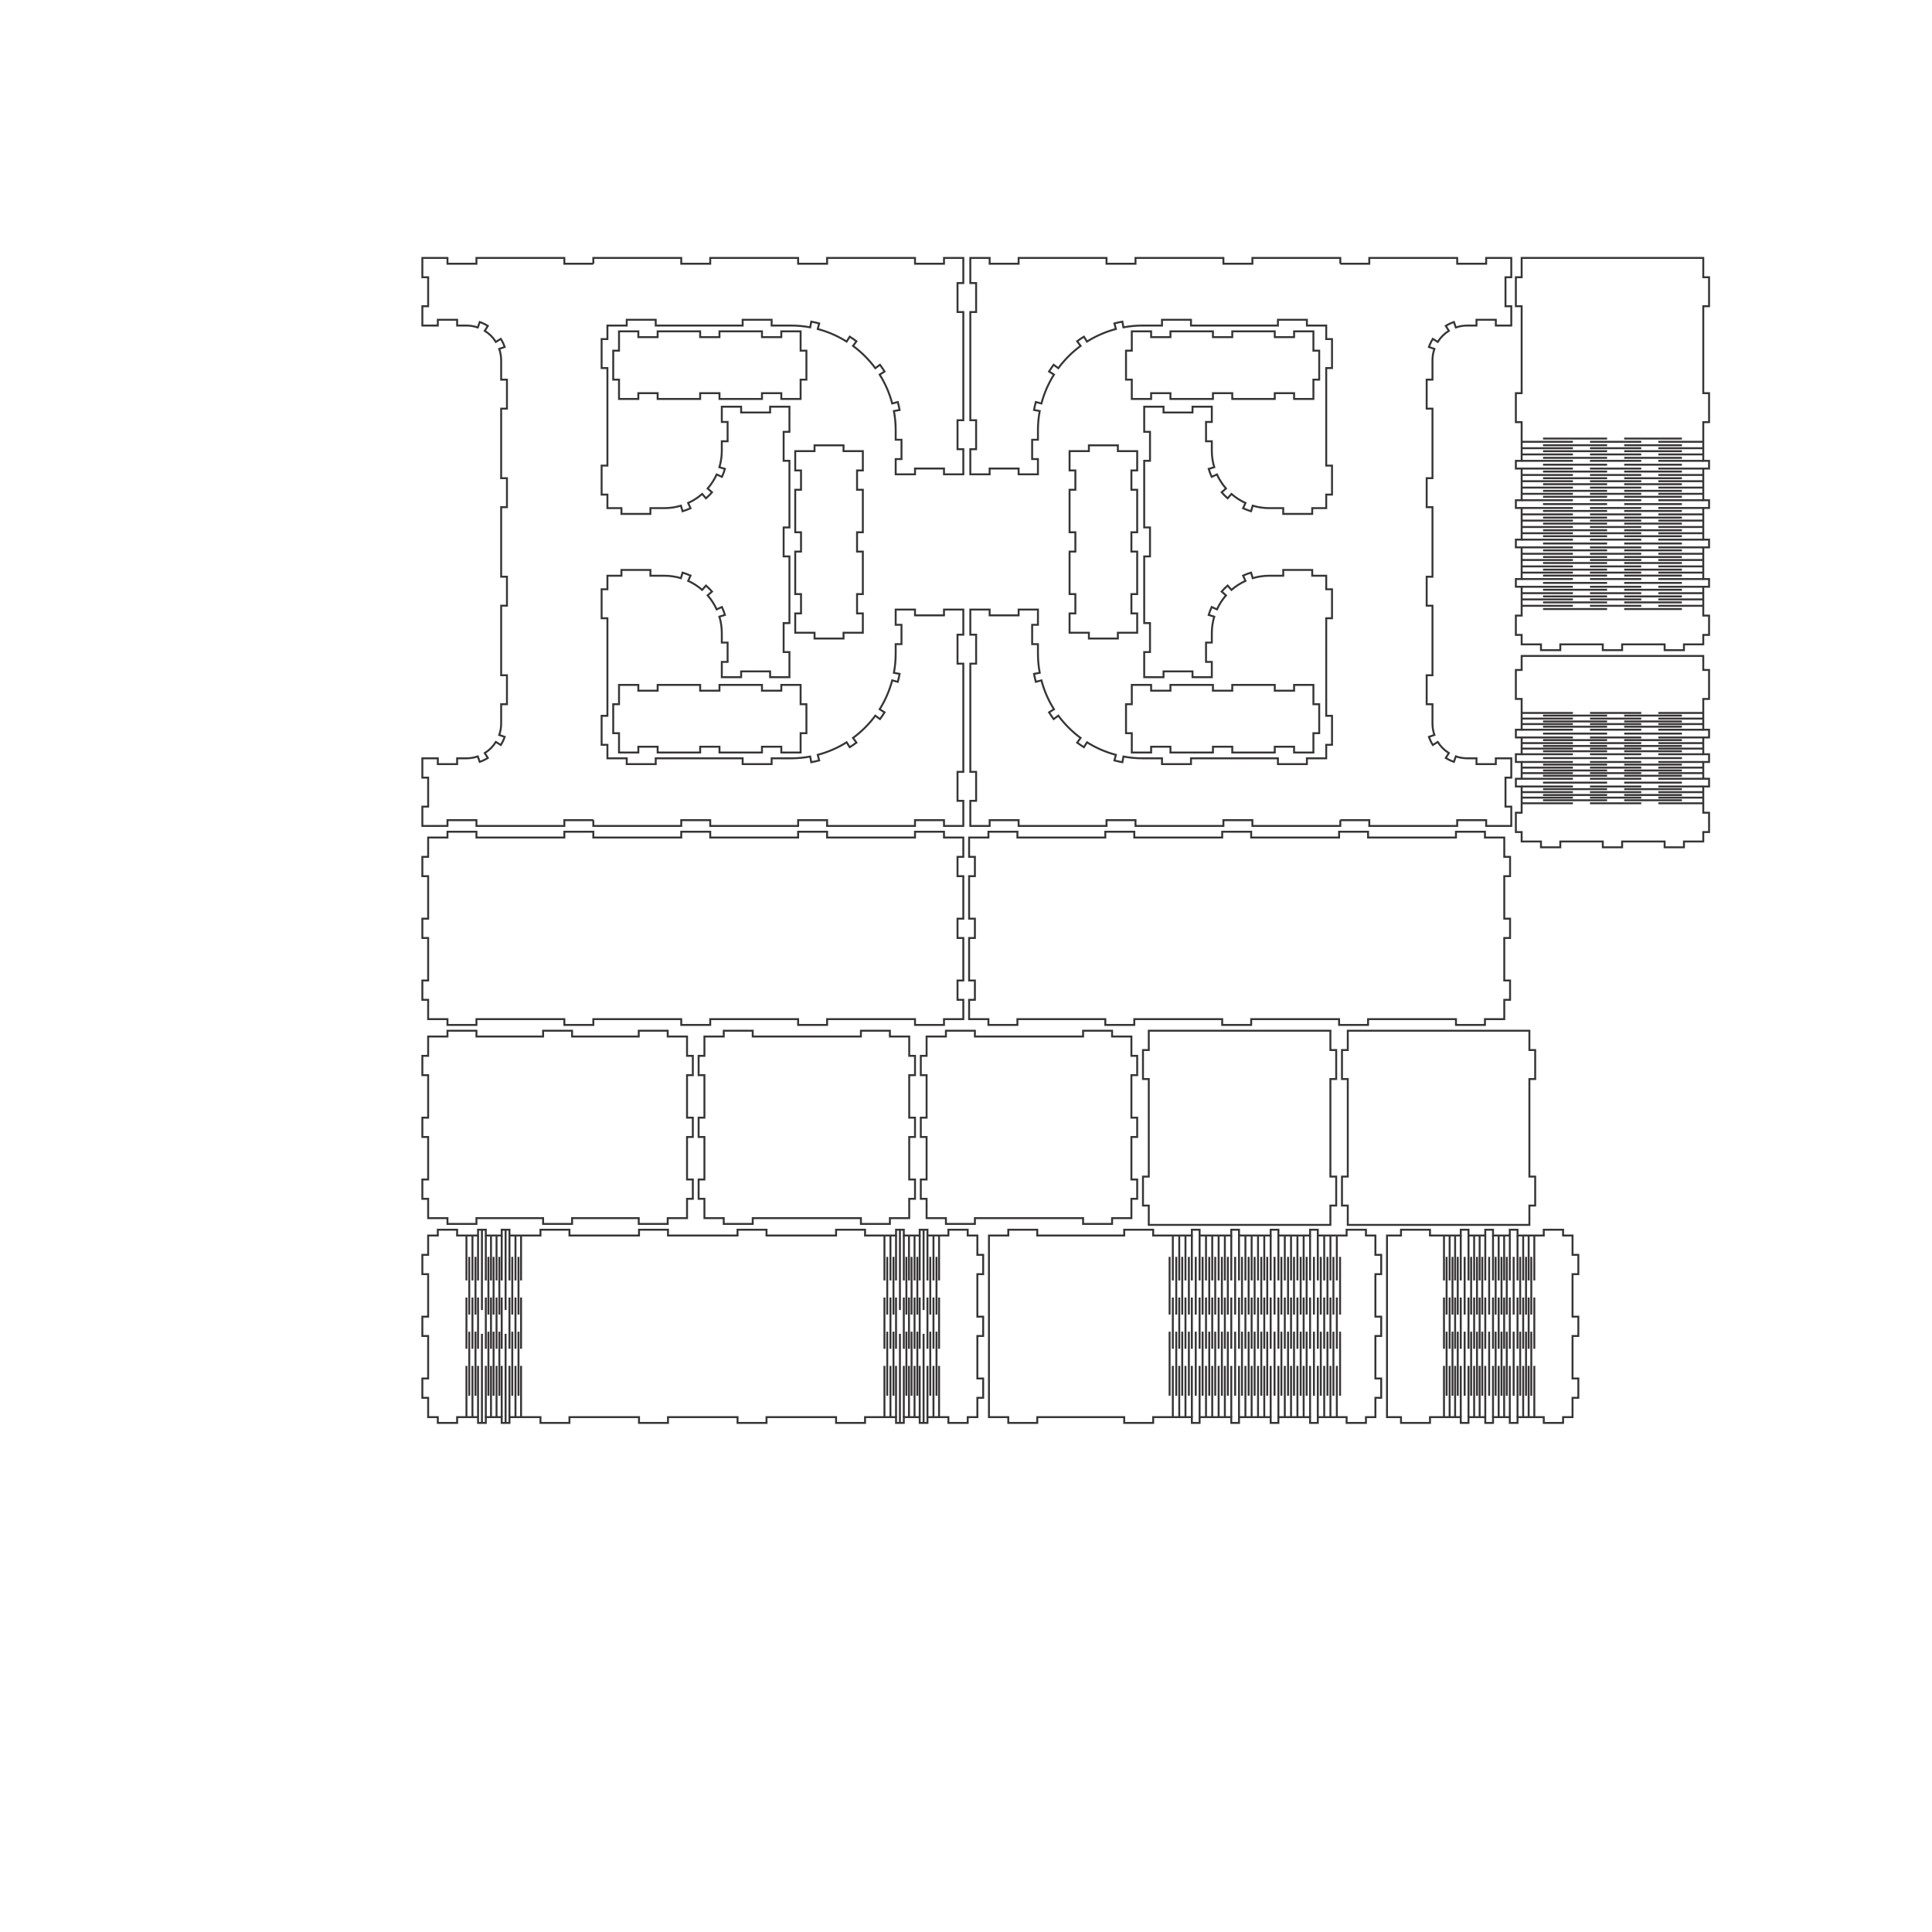 <?xml version="1.0" encoding="iso-8859-1"?>
<!-- Generator: Adobe Illustrator 28.5.0, SVG Export Plug-In . SVG Version: 9.03 Build 54727)  -->
<svg version="1.1" id="Livello_1" xmlns="http://www.w3.org/2000/svg" xmlns:xlink="http://www.w3.org/1999/xlink" x="0px" y="0px"
	 viewBox="0 0 2834.646 2834.646" style="enable-background:new 0 0 2834.646 2834.646;" xml:space="preserve">
<g id="Capa_x0020_1">
	<path style="fill:none;stroke:#373435;stroke-width:2.835;stroke-miterlimit:10;" d="M1966.5,386.932h42.52v-8.504h128.976v8.504
		h42.52v-8.504h36.851v28.346h-8.504v42.52h8.504v28.346h-22.69v-8.504h-28.346v8.504h-13.565c-5.709,0-11.378,0.958-16.77,2.835
		l-2.795-8.031c-4.177,1.454-8.18,3.368-11.933,5.709l4.5,7.216c-6.604,4.118-12.179,9.693-16.297,16.297l-7.216-4.5
		c-2.341,3.753-4.255,7.756-5.709,11.933l8.031,2.795c-1.876,5.392-2.834,11.061-2.834,16.77v28.346h-8.504v42.52h8.504v102.047
		h-8.504v42.52h8.504v102.047h-8.504v42.52h8.504v102.047h-8.504v42.52h8.504v28.347c0,5.709,0.958,11.378,2.834,16.77l-8.031,2.795
		c1.454,4.177,3.368,8.18,5.709,11.933l7.216-4.5c4.118,6.604,9.693,12.179,16.297,16.297l-4.5,7.216
		c3.753,2.341,7.756,4.255,11.933,5.709l2.795-8.031c5.392,1.876,11.061,2.835,16.77,2.835h13.565v8.504h28.346v-8.504h22.69v28.346
		h-8.504v42.52h8.504v28.346h-36.851v-8.504h-42.52v8.504h-128.976v-8.504h-42.52 M1966.5,1203.31v8.504h-128.976v-8.504h-42.52
		v8.504h-128.976v-8.504h-42.52v8.504h-128.976v-8.504h-42.52v8.504h-28.346v-36.85h8.504v-42.52h-8.504v-158.74h8.504v-42.52
		h-8.504v-36.85h28.346v8.504h42.52v-8.504h28.347v22.38h-8.504v28.346h8.504v13.877c0,9.469,0.875,18.917,2.614,28.225
		l-8.359,1.562c0.733,3.922,1.61,7.816,2.63,11.673l8.221-2.174c3.963,14.986,10.17,29.285,18.412,42.413l-7.202,4.521
		c2.121,3.379,4.367,6.679,6.732,9.893l6.849-5.04c9.187,12.485,20.21,23.508,32.695,32.694l-5.04,6.849
		c3.214,2.365,6.514,4.61,9.893,6.732l4.521-7.202c13.128,8.241,27.428,14.448,42.413,18.411l-2.174,8.221
		c3.857,1.02,7.751,1.897,11.673,2.63l1.562-8.359c9.308,1.739,18.757,2.614,28.226,2.614h28.346v8.504h42.52v-8.504h127.559v8.504
		h42.52v-8.504h28.346v-19.843h8.504v-42.52h-8.504V907.09h8.504v-42.52h-8.504v-19.843h-20.551v-8.504h-42.52v8.504h-20.551
		c-8.202,0-16.36,1.198-24.215,3.556l-2.445-8.145c-3.99,1.198-7.895,2.663-11.688,4.386l3.517,7.743
		c-7.467,3.392-14.399,7.857-20.576,13.253l-5.595-6.404c-3.137,2.741-6.086,5.69-8.827,8.827l6.404,5.595
		c-5.396,6.177-9.861,13.109-13.253,20.576l-7.743-3.517c-1.723,3.793-3.188,7.698-4.386,11.688l8.145,2.445
		c-2.358,7.855-3.556,16.013-3.556,24.215v13.876h-8.504v28.346h8.504v22.38h-28.346v-8.504h-42.52v8.504h-28.346v-36.85h8.504
		v-42.52h-8.504v-97.795h8.504v-42.52h-8.504v-97.795h8.504v-42.52h-8.504v-36.85h28.346v8.504h42.52v-8.504h28.346v22.38h-8.504
		v28.346h8.504v13.876c0,8.201,1.198,16.359,3.556,24.214l-8.145,2.445c1.198,3.99,2.663,7.895,4.386,11.688l7.743-3.517
		c3.392,7.467,7.857,14.399,13.253,20.576l-6.404,5.595c2.741,3.137,5.69,6.086,8.827,8.827l5.595-6.404
		c6.177,5.396,13.109,9.861,20.576,13.253l-3.517,7.743c3.793,1.723,7.698,3.188,11.688,4.386l2.445-8.145
		c7.855,2.358,16.013,3.556,24.215,3.556h20.551v8.504h42.52v-8.504h20.551v-19.843h8.504v-42.52h-8.504v-143.15h8.504v-42.52
		h-8.504v-19.843h-28.346v-8.504h-42.52v8.504H1747.41v-8.504h-42.52v8.504h-28.346c-9.469,0-18.918,0.875-28.226,2.614
		l-1.562-8.359c-3.922,0.733-7.816,1.61-11.673,2.63l2.174,8.221c-14.986,3.963-29.285,10.17-42.413,18.412l-4.521-7.202
		c-3.379,2.121-6.679,4.367-9.893,6.732l5.04,6.849c-12.485,9.187-23.508,20.21-32.695,32.695l-6.849-5.04
		c-2.365,3.214-4.61,6.513-6.732,9.893l7.202,4.521c-8.241,13.128-14.448,27.428-18.412,42.413l-8.221-2.174
		c-1.02,3.857-1.898,7.751-2.63,11.673l8.359,1.562c-1.739,9.308-2.614,18.757-2.614,28.226v13.876h-8.504v28.346h8.504v22.38
		h-28.347v-8.504h-42.52v8.504h-28.346v-36.85h8.504v-42.52h-8.504v-158.74h8.504v-42.52h-8.504v-36.85h28.346v8.504h42.52v-8.504
		h128.976v8.504h42.52v-8.504h128.976v8.504h42.52v-8.504H1966.5v8.504"/>
	
		<line style="fill:none;stroke:#373435;stroke-width:2.835;stroke-miterlimit:10;" x1="2263.926" y1="1076.334" x2="2357.932" y2="1076.334"/>
	
		<line style="fill:none;stroke:#373435;stroke-width:2.835;stroke-miterlimit:10;" x1="2383" y1="1076.334" x2="2467.711" y2="1076.334"/>
	
		<line style="fill:none;stroke:#373435;stroke-width:2.835;stroke-miterlimit:10;" x1="2263.926" y1="1112.303" x2="2357.932" y2="1112.303"/>
	
		<line style="fill:none;stroke:#373435;stroke-width:2.835;stroke-miterlimit:10;" x1="2383" y1="1112.303" x2="2467.711" y2="1112.303"/>
	
		<line style="fill:none;stroke:#373435;stroke-width:2.835;stroke-miterlimit:10;" x1="2263.926" y1="1148.273" x2="2357.932" y2="1148.273"/>
	
		<line style="fill:none;stroke:#373435;stroke-width:2.835;stroke-miterlimit:10;" x1="2383" y1="1148.273" x2="2467.711" y2="1148.273"/>
	
		<line style="fill:none;stroke:#373435;stroke-width:2.835;stroke-miterlimit:10;" x1="2433.137" y1="1178.558" x2="2499.047" y2="1178.558"/>
	
		<line style="fill:none;stroke:#373435;stroke-width:2.835;stroke-miterlimit:10;" x1="2433.137" y1="1142.589" x2="2499.047" y2="1142.589"/>
	
		<line style="fill:none;stroke:#373435;stroke-width:2.835;stroke-miterlimit:10;" x1="2433.137" y1="1106.62" x2="2499.047" y2="1106.62"/>
	
		<line style="fill:none;stroke:#373435;stroke-width:2.835;stroke-miterlimit:10;" x1="2232.59" y1="1170.279" x2="2307.795" y2="1170.279"/>
	
		<line style="fill:none;stroke:#373435;stroke-width:2.835;stroke-miterlimit:10;" x1="2232.59" y1="1134.31" x2="2307.795" y2="1134.31"/>
	
		<line style="fill:none;stroke:#373435;stroke-width:2.835;stroke-miterlimit:10;" x1="2232.59" y1="1098.341" x2="2307.795" y2="1098.341"/>
	
		<line style="fill:none;stroke:#373435;stroke-width:2.835;stroke-miterlimit:10;" x1="2232.59" y1="1178.558" x2="2307.795" y2="1178.558"/>
	
		<line style="fill:none;stroke:#373435;stroke-width:2.835;stroke-miterlimit:10;" x1="2232.59" y1="1142.589" x2="2307.795" y2="1142.589"/>
	
		<line style="fill:none;stroke:#373435;stroke-width:2.835;stroke-miterlimit:10;" x1="2232.59" y1="1106.62" x2="2307.795" y2="1106.62"/>
	
		<line style="fill:none;stroke:#373435;stroke-width:2.835;stroke-miterlimit:10;" x1="2263.926" y1="1174.143" x2="2357.932" y2="1174.143"/>
	
		<line style="fill:none;stroke:#373435;stroke-width:2.835;stroke-miterlimit:10;" x1="2263.926" y1="1138.174" x2="2357.932" y2="1138.174"/>
	
		<line style="fill:none;stroke:#373435;stroke-width:2.835;stroke-miterlimit:10;" x1="2263.926" y1="1102.205" x2="2357.932" y2="1102.205"/>
	
		<line style="fill:none;stroke:#373435;stroke-width:2.835;stroke-miterlimit:10;" x1="2332.864" y1="1170.279" x2="2408.068" y2="1170.279"/>
	
		<line style="fill:none;stroke:#373435;stroke-width:2.835;stroke-miterlimit:10;" x1="2332.864" y1="1134.31" x2="2408.068" y2="1134.31"/>
	
		<line style="fill:none;stroke:#373435;stroke-width:2.835;stroke-miterlimit:10;" x1="2332.864" y1="1098.341" x2="2408.068" y2="1098.341"/>
	
		<line style="fill:none;stroke:#373435;stroke-width:2.835;stroke-miterlimit:10;" x1="2332.864" y1="1178.558" x2="2408.068" y2="1178.558"/>
	
		<line style="fill:none;stroke:#373435;stroke-width:2.835;stroke-miterlimit:10;" x1="2332.864" y1="1142.589" x2="2408.068" y2="1142.589"/>
	
		<line style="fill:none;stroke:#373435;stroke-width:2.835;stroke-miterlimit:10;" x1="2332.864" y1="1106.62" x2="2408.068" y2="1106.62"/>
	
		<line style="fill:none;stroke:#373435;stroke-width:2.835;stroke-miterlimit:10;" x1="2383" y1="1174.143" x2="2467.711" y2="1174.143"/>
	
		<line style="fill:none;stroke:#373435;stroke-width:2.835;stroke-miterlimit:10;" x1="2383" y1="1138.174" x2="2467.711" y2="1138.174"/>
	
		<line style="fill:none;stroke:#373435;stroke-width:2.835;stroke-miterlimit:10;" x1="2383" y1="1102.205" x2="2467.711" y2="1102.205"/>
	
		<line style="fill:none;stroke:#373435;stroke-width:2.835;stroke-miterlimit:10;" x1="2433.137" y1="1170.279" x2="2499.047" y2="1170.279"/>
	
		<line style="fill:none;stroke:#373435;stroke-width:2.835;stroke-miterlimit:10;" x1="2433.137" y1="1134.31" x2="2499.047" y2="1134.31"/>
	
		<line style="fill:none;stroke:#373435;stroke-width:2.835;stroke-miterlimit:10;" x1="2433.137" y1="1098.341" x2="2499.047" y2="1098.341"/>
	
		<line style="fill:none;stroke:#373435;stroke-width:2.835;stroke-miterlimit:10;" x1="2433.137" y1="1162.234" x2="2499.047" y2="1162.234"/>
	
		<line style="fill:none;stroke:#373435;stroke-width:2.835;stroke-miterlimit:10;" x1="2433.137" y1="1126.265" x2="2499.047" y2="1126.265"/>
	
		<line style="fill:none;stroke:#373435;stroke-width:2.835;stroke-miterlimit:10;" x1="2433.137" y1="1090.296" x2="2499.047" y2="1090.296"/>
	
		<line style="fill:none;stroke:#373435;stroke-width:2.835;stroke-miterlimit:10;" x1="2232.59" y1="1153.955" x2="2307.795" y2="1153.955"/>
	
		<line style="fill:none;stroke:#373435;stroke-width:2.835;stroke-miterlimit:10;" x1="2232.59" y1="1117.986" x2="2307.795" y2="1117.986"/>
	
		<line style="fill:none;stroke:#373435;stroke-width:2.835;stroke-miterlimit:10;" x1="2232.59" y1="1082.017" x2="2307.795" y2="1082.017"/>
	
		<line style="fill:none;stroke:#373435;stroke-width:2.835;stroke-miterlimit:10;" x1="2232.59" y1="1162.234" x2="2307.795" y2="1162.234"/>
	
		<line style="fill:none;stroke:#373435;stroke-width:2.835;stroke-miterlimit:10;" x1="2232.59" y1="1126.265" x2="2307.795" y2="1126.265"/>
	
		<line style="fill:none;stroke:#373435;stroke-width:2.835;stroke-miterlimit:10;" x1="2232.59" y1="1090.296" x2="2307.795" y2="1090.296"/>
	
		<line style="fill:none;stroke:#373435;stroke-width:2.835;stroke-miterlimit:10;" x1="2263.926" y1="1166.415" x2="2357.932" y2="1166.415"/>
	
		<line style="fill:none;stroke:#373435;stroke-width:2.835;stroke-miterlimit:10;" x1="2263.926" y1="1130.446" x2="2357.932" y2="1130.446"/>
	
		<line style="fill:none;stroke:#373435;stroke-width:2.835;stroke-miterlimit:10;" x1="2263.926" y1="1094.477" x2="2357.932" y2="1094.477"/>
	
		<line style="fill:none;stroke:#373435;stroke-width:2.835;stroke-miterlimit:10;" x1="2263.926" y1="1157.82" x2="2357.932" y2="1157.82"/>
	
		<line style="fill:none;stroke:#373435;stroke-width:2.835;stroke-miterlimit:10;" x1="2263.926" y1="1121.85" x2="2357.932" y2="1121.85"/>
	
		<line style="fill:none;stroke:#373435;stroke-width:2.835;stroke-miterlimit:10;" x1="2263.926" y1="1085.881" x2="2357.932" y2="1085.881"/>
	
		<line style="fill:none;stroke:#373435;stroke-width:2.835;stroke-miterlimit:10;" x1="2332.864" y1="1153.955" x2="2408.068" y2="1153.955"/>
	
		<line style="fill:none;stroke:#373435;stroke-width:2.835;stroke-miterlimit:10;" x1="2332.864" y1="1117.986" x2="2408.068" y2="1117.986"/>
	
		<line style="fill:none;stroke:#373435;stroke-width:2.835;stroke-miterlimit:10;" x1="2332.864" y1="1082.017" x2="2408.068" y2="1082.017"/>
	
		<line style="fill:none;stroke:#373435;stroke-width:2.835;stroke-miterlimit:10;" x1="2332.864" y1="1162.234" x2="2408.068" y2="1162.234"/>
	
		<line style="fill:none;stroke:#373435;stroke-width:2.835;stroke-miterlimit:10;" x1="2332.864" y1="1126.265" x2="2408.068" y2="1126.265"/>
	
		<line style="fill:none;stroke:#373435;stroke-width:2.835;stroke-miterlimit:10;" x1="2332.864" y1="1090.296" x2="2408.068" y2="1090.296"/>
	
		<line style="fill:none;stroke:#373435;stroke-width:2.835;stroke-miterlimit:10;" x1="2383" y1="1166.415" x2="2467.711" y2="1166.415"/>
	
		<line style="fill:none;stroke:#373435;stroke-width:2.835;stroke-miterlimit:10;" x1="2383" y1="1130.446" x2="2467.711" y2="1130.446"/>
	
		<line style="fill:none;stroke:#373435;stroke-width:2.835;stroke-miterlimit:10;" x1="2383" y1="1094.477" x2="2467.711" y2="1094.477"/>
	
		<line style="fill:none;stroke:#373435;stroke-width:2.835;stroke-miterlimit:10;" x1="2383" y1="1157.82" x2="2467.711" y2="1157.82"/>
	
		<line style="fill:none;stroke:#373435;stroke-width:2.835;stroke-miterlimit:10;" x1="2383" y1="1121.85" x2="2467.711" y2="1121.85"/>
	
		<line style="fill:none;stroke:#373435;stroke-width:2.835;stroke-miterlimit:10;" x1="2383" y1="1085.881" x2="2467.711" y2="1085.881"/>
	
		<line style="fill:none;stroke:#373435;stroke-width:2.835;stroke-miterlimit:10;" x1="2433.137" y1="1153.955" x2="2499.047" y2="1153.955"/>
	
		<line style="fill:none;stroke:#373435;stroke-width:2.835;stroke-miterlimit:10;" x1="2433.137" y1="1117.986" x2="2499.047" y2="1117.986"/>
	
		<line style="fill:none;stroke:#373435;stroke-width:2.835;stroke-miterlimit:10;" x1="2433.137" y1="1082.017" x2="2499.047" y2="1082.017"/>
	
		<line style="fill:none;stroke:#373435;stroke-width:2.835;stroke-miterlimit:10;" x1="2433.137" y1="1070.651" x2="2499.047" y2="1070.651"/>
	
		<line style="fill:none;stroke:#373435;stroke-width:2.835;stroke-miterlimit:10;" x1="2232.59" y1="1062.372" x2="2307.795" y2="1062.372"/>
	
		<line style="fill:none;stroke:#373435;stroke-width:2.835;stroke-miterlimit:10;" x1="2232.59" y1="1070.651" x2="2307.795" y2="1070.651"/>
	
		<line style="fill:none;stroke:#373435;stroke-width:2.835;stroke-miterlimit:10;" x1="2263.926" y1="1066.236" x2="2357.932" y2="1066.236"/>
	
		<line style="fill:none;stroke:#373435;stroke-width:2.835;stroke-miterlimit:10;" x1="2332.864" y1="1062.372" x2="2408.068" y2="1062.372"/>
	
		<line style="fill:none;stroke:#373435;stroke-width:2.835;stroke-miterlimit:10;" x1="2332.864" y1="1070.651" x2="2408.068" y2="1070.651"/>
	
		<line style="fill:none;stroke:#373435;stroke-width:2.835;stroke-miterlimit:10;" x1="2383" y1="1066.236" x2="2467.711" y2="1066.236"/>
	
		<line style="fill:none;stroke:#373435;stroke-width:2.835;stroke-miterlimit:10;" x1="2433.137" y1="1062.372" x2="2499.047" y2="1062.372"/>
	
		<line style="fill:none;stroke:#373435;stroke-width:2.835;stroke-miterlimit:10;" x1="2433.137" y1="1054.327" x2="2499.047" y2="1054.327"/>
	
		<line style="fill:none;stroke:#373435;stroke-width:2.835;stroke-miterlimit:10;" x1="2232.59" y1="1046.048" x2="2307.795" y2="1046.048"/>
	
		<line style="fill:none;stroke:#373435;stroke-width:2.835;stroke-miterlimit:10;" x1="2232.59" y1="1054.327" x2="2307.795" y2="1054.327"/>
	
		<line style="fill:none;stroke:#373435;stroke-width:2.835;stroke-miterlimit:10;" x1="2263.926" y1="1058.507" x2="2357.932" y2="1058.507"/>
	
		<line style="fill:none;stroke:#373435;stroke-width:2.835;stroke-miterlimit:10;" x1="2263.926" y1="1049.912" x2="2357.932" y2="1049.912"/>
	
		<line style="fill:none;stroke:#373435;stroke-width:2.835;stroke-miterlimit:10;" x1="2332.864" y1="1046.048" x2="2408.068" y2="1046.048"/>
	
		<line style="fill:none;stroke:#373435;stroke-width:2.835;stroke-miterlimit:10;" x1="2332.864" y1="1054.327" x2="2408.068" y2="1054.327"/>
	
		<line style="fill:none;stroke:#373435;stroke-width:2.835;stroke-miterlimit:10;" x1="2383" y1="1058.507" x2="2467.711" y2="1058.507"/>
	
		<line style="fill:none;stroke:#373435;stroke-width:2.835;stroke-miterlimit:10;" x1="2383" y1="1049.912" x2="2467.711" y2="1049.912"/>
	
		<line style="fill:none;stroke:#373435;stroke-width:2.835;stroke-miterlimit:10;" x1="2433.137" y1="1046.048" x2="2499.047" y2="1046.048"/>
	<polygon style="fill:none;stroke:#373435;stroke-width:2.835;stroke-miterlimit:10;" points="2289.283,1234.656 
		2351.646,1234.656 2351.646,1243.16 2379.992,1243.16 2379.992,1234.656 2442.354,1234.656 2442.354,1243.16 2470.701,1243.16 
		2470.701,1234.656 2499.047,1234.656 2499.047,1220.781 2507.551,1220.781 2507.551,1192.434 2499.047,1192.434 2499.047,1153.956 
		2507.551,1153.956 2507.551,1142.59 2499.047,1142.59 2499.047,1117.987 2507.551,1117.987 2507.551,1106.62 2499.047,1106.62 
		2499.047,1082.017 2507.551,1082.017 2507.551,1070.651 2499.047,1070.651 2499.047,1025.497 2507.551,1025.497 2507.551,982.977 
		2499.047,982.977 2499.047,962.426 2232.59,962.426 2232.59,982.977 2224.086,982.977 2224.086,1025.497 2232.59,1025.497 
		2232.59,1070.651 2224.086,1070.651 2224.086,1082.017 2232.59,1082.017 2232.59,1106.62 2224.086,1106.62 2224.086,1117.987 
		2232.59,1117.987 2232.59,1142.59 2224.086,1142.59 2224.086,1153.956 2232.59,1153.956 2232.59,1192.434 2224.086,1192.434 
		2224.086,1220.781 2232.59,1220.781 2232.59,1234.656 2260.937,1234.656 2260.937,1243.16 2289.283,1243.16 	"/>
	
		<line style="fill:none;stroke:#373435;stroke-width:2.835;stroke-miterlimit:10;" x1="2263.926" y1="855.232" x2="2357.932" y2="855.232"/>
	
		<line style="fill:none;stroke:#373435;stroke-width:2.835;stroke-miterlimit:10;" x1="2263.926" y1="797.424" x2="2357.932" y2="797.424"/>
	
		<line style="fill:none;stroke:#373435;stroke-width:2.835;stroke-miterlimit:10;" x1="2263.926" y1="739.616" x2="2357.932" y2="739.616"/>
	
		<line style="fill:none;stroke:#373435;stroke-width:2.835;stroke-miterlimit:10;" x1="2383" y1="855.232" x2="2467.711" y2="855.232"/>
	
		<line style="fill:none;stroke:#373435;stroke-width:2.835;stroke-miterlimit:10;" x1="2383" y1="797.424" x2="2467.711" y2="797.424"/>
	
		<line style="fill:none;stroke:#373435;stroke-width:2.835;stroke-miterlimit:10;" x1="2383" y1="739.616" x2="2467.711" y2="739.616"/>
	
		<line style="fill:none;stroke:#373435;stroke-width:2.835;stroke-miterlimit:10;" x1="2263.926" y1="681.809" x2="2357.932" y2="681.809"/>
	
		<line style="fill:none;stroke:#373435;stroke-width:2.835;stroke-miterlimit:10;" x1="2383" y1="681.809" x2="2467.711" y2="681.809"/>
	
		<line style="fill:none;stroke:#373435;stroke-width:2.835;stroke-miterlimit:10;" x1="2433.137" y1="648.206" x2="2499.047" y2="648.206"/>
	
		<line style="fill:none;stroke:#373435;stroke-width:2.835;stroke-miterlimit:10;" x1="2232.59" y1="657.604" x2="2307.795" y2="657.604"/>
	
		<line style="fill:none;stroke:#373435;stroke-width:2.835;stroke-miterlimit:10;" x1="2232.59" y1="648.206" x2="2307.795" y2="648.206"/>
	
		<line style="fill:none;stroke:#373435;stroke-width:2.835;stroke-miterlimit:10;" x1="2263.926" y1="643.461" x2="2357.932" y2="643.461"/>
	
		<line style="fill:none;stroke:#373435;stroke-width:2.835;stroke-miterlimit:10;" x1="2263.926" y1="653.217" x2="2357.932" y2="653.217"/>
	
		<line style="fill:none;stroke:#373435;stroke-width:2.835;stroke-miterlimit:10;" x1="2332.864" y1="657.604" x2="2408.068" y2="657.604"/>
	
		<line style="fill:none;stroke:#373435;stroke-width:2.835;stroke-miterlimit:10;" x1="2332.864" y1="648.206" x2="2408.068" y2="648.206"/>
	
		<line style="fill:none;stroke:#373435;stroke-width:2.835;stroke-miterlimit:10;" x1="2383" y1="643.461" x2="2467.711" y2="643.461"/>
	
		<line style="fill:none;stroke:#373435;stroke-width:2.835;stroke-miterlimit:10;" x1="2383" y1="653.217" x2="2467.711" y2="653.217"/>
	
		<line style="fill:none;stroke:#373435;stroke-width:2.835;stroke-miterlimit:10;" x1="2433.137" y1="657.604" x2="2499.047" y2="657.604"/>
	
		<line style="fill:none;stroke:#373435;stroke-width:2.835;stroke-miterlimit:10;" x1="2433.137" y1="666.735" x2="2499.047" y2="666.735"/>
	
		<line style="fill:none;stroke:#373435;stroke-width:2.835;stroke-miterlimit:10;" x1="2232.59" y1="676.133" x2="2307.795" y2="676.133"/>
	
		<line style="fill:none;stroke:#373435;stroke-width:2.835;stroke-miterlimit:10;" x1="2232.59" y1="666.735" x2="2307.795" y2="666.735"/>
	
		<line style="fill:none;stroke:#373435;stroke-width:2.835;stroke-miterlimit:10;" x1="2263.926" y1="661.99" x2="2357.932" y2="661.99"/>
	
		<line style="fill:none;stroke:#373435;stroke-width:2.835;stroke-miterlimit:10;" x1="2263.926" y1="671.746" x2="2357.932" y2="671.746"/>
	
		<line style="fill:none;stroke:#373435;stroke-width:2.835;stroke-miterlimit:10;" x1="2332.864" y1="676.133" x2="2408.068" y2="676.133"/>
	
		<line style="fill:none;stroke:#373435;stroke-width:2.835;stroke-miterlimit:10;" x1="2332.864" y1="666.735" x2="2408.068" y2="666.735"/>
	
		<line style="fill:none;stroke:#373435;stroke-width:2.835;stroke-miterlimit:10;" x1="2383" y1="661.99" x2="2467.711" y2="661.99"/>
	
		<line style="fill:none;stroke:#373435;stroke-width:2.835;stroke-miterlimit:10;" x1="2383" y1="671.746" x2="2467.711" y2="671.746"/>
	
		<line style="fill:none;stroke:#373435;stroke-width:2.835;stroke-miterlimit:10;" x1="2433.137" y1="676.133" x2="2499.047" y2="676.133"/>
	
		<line style="fill:none;stroke:#373435;stroke-width:2.835;stroke-miterlimit:10;" x1="2433.137" y1="849.556" x2="2499.047" y2="849.556"/>
	
		<line style="fill:none;stroke:#373435;stroke-width:2.835;stroke-miterlimit:10;" x1="2433.137" y1="791.748" x2="2499.047" y2="791.748"/>
	
		<line style="fill:none;stroke:#373435;stroke-width:2.835;stroke-miterlimit:10;" x1="2433.137" y1="888.834" x2="2499.047" y2="888.834"/>
	
		<line style="fill:none;stroke:#373435;stroke-width:2.835;stroke-miterlimit:10;" x1="2433.137" y1="831.026" x2="2499.047" y2="831.026"/>
	
		<line style="fill:none;stroke:#373435;stroke-width:2.835;stroke-miterlimit:10;" x1="2433.137" y1="773.219" x2="2499.047" y2="773.219"/>
	
		<line style="fill:none;stroke:#373435;stroke-width:2.835;stroke-miterlimit:10;" x1="2232.59" y1="840.158" x2="2307.795" y2="840.158"/>
	
		<line style="fill:none;stroke:#373435;stroke-width:2.835;stroke-miterlimit:10;" x1="2232.59" y1="782.35" x2="2307.795" y2="782.35"/>
	
		<line style="fill:none;stroke:#373435;stroke-width:2.835;stroke-miterlimit:10;" x1="2232.59" y1="879.437" x2="2307.795" y2="879.437"/>
	
		<line style="fill:none;stroke:#373435;stroke-width:2.835;stroke-miterlimit:10;" x1="2232.59" y1="821.629" x2="2307.795" y2="821.629"/>
	
		<line style="fill:none;stroke:#373435;stroke-width:2.835;stroke-miterlimit:10;" x1="2232.59" y1="763.821" x2="2307.795" y2="763.821"/>
	
		<line style="fill:none;stroke:#373435;stroke-width:2.835;stroke-miterlimit:10;" x1="2232.59" y1="849.556" x2="2307.795" y2="849.556"/>
	
		<line style="fill:none;stroke:#373435;stroke-width:2.835;stroke-miterlimit:10;" x1="2232.59" y1="791.748" x2="2307.795" y2="791.748"/>
	
		<line style="fill:none;stroke:#373435;stroke-width:2.835;stroke-miterlimit:10;" x1="2232.59" y1="888.834" x2="2307.795" y2="888.834"/>
	
		<line style="fill:none;stroke:#373435;stroke-width:2.835;stroke-miterlimit:10;" x1="2232.59" y1="831.026" x2="2307.795" y2="831.026"/>
	
		<line style="fill:none;stroke:#373435;stroke-width:2.835;stroke-miterlimit:10;" x1="2232.59" y1="773.219" x2="2307.795" y2="773.219"/>
	
		<line style="fill:none;stroke:#373435;stroke-width:2.835;stroke-miterlimit:10;" x1="2263.926" y1="893.58" x2="2357.932" y2="893.58"/>
	
		<line style="fill:none;stroke:#373435;stroke-width:2.835;stroke-miterlimit:10;" x1="2263.926" y1="835.772" x2="2357.932" y2="835.772"/>
	
		<line style="fill:none;stroke:#373435;stroke-width:2.835;stroke-miterlimit:10;" x1="2263.926" y1="777.964" x2="2357.932" y2="777.964"/>
	
		<line style="fill:none;stroke:#373435;stroke-width:2.835;stroke-miterlimit:10;" x1="2263.926" y1="844.544" x2="2357.932" y2="844.544"/>
	
		<line style="fill:none;stroke:#373435;stroke-width:2.835;stroke-miterlimit:10;" x1="2263.926" y1="786.737" x2="2357.932" y2="786.737"/>
	
		<line style="fill:none;stroke:#373435;stroke-width:2.835;stroke-miterlimit:10;" x1="2263.926" y1="883.823" x2="2357.932" y2="883.823"/>
	
		<line style="fill:none;stroke:#373435;stroke-width:2.835;stroke-miterlimit:10;" x1="2263.926" y1="826.016" x2="2357.932" y2="826.016"/>
	
		<line style="fill:none;stroke:#373435;stroke-width:2.835;stroke-miterlimit:10;" x1="2263.926" y1="768.208" x2="2357.932" y2="768.208"/>
	
		<line style="fill:none;stroke:#373435;stroke-width:2.835;stroke-miterlimit:10;" x1="2332.864" y1="840.158" x2="2408.068" y2="840.158"/>
	
		<line style="fill:none;stroke:#373435;stroke-width:2.835;stroke-miterlimit:10;" x1="2332.864" y1="782.35" x2="2408.068" y2="782.35"/>
	
		<line style="fill:none;stroke:#373435;stroke-width:2.835;stroke-miterlimit:10;" x1="2332.864" y1="879.437" x2="2408.068" y2="879.437"/>
	
		<line style="fill:none;stroke:#373435;stroke-width:2.835;stroke-miterlimit:10;" x1="2332.864" y1="821.629" x2="2408.068" y2="821.629"/>
	
		<line style="fill:none;stroke:#373435;stroke-width:2.835;stroke-miterlimit:10;" x1="2332.864" y1="763.821" x2="2408.068" y2="763.821"/>
	
		<line style="fill:none;stroke:#373435;stroke-width:2.835;stroke-miterlimit:10;" x1="2332.864" y1="849.556" x2="2408.068" y2="849.556"/>
	
		<line style="fill:none;stroke:#373435;stroke-width:2.835;stroke-miterlimit:10;" x1="2332.864" y1="791.748" x2="2408.068" y2="791.748"/>
	
		<line style="fill:none;stroke:#373435;stroke-width:2.835;stroke-miterlimit:10;" x1="2332.864" y1="888.834" x2="2408.068" y2="888.834"/>
	
		<line style="fill:none;stroke:#373435;stroke-width:2.835;stroke-miterlimit:10;" x1="2332.864" y1="831.026" x2="2408.068" y2="831.026"/>
	
		<line style="fill:none;stroke:#373435;stroke-width:2.835;stroke-miterlimit:10;" x1="2332.864" y1="773.219" x2="2408.068" y2="773.219"/>
	
		<line style="fill:none;stroke:#373435;stroke-width:2.835;stroke-miterlimit:10;" x1="2383" y1="893.58" x2="2467.711" y2="893.58"/>
	
		<line style="fill:none;stroke:#373435;stroke-width:2.835;stroke-miterlimit:10;" x1="2383" y1="835.772" x2="2467.711" y2="835.772"/>
	
		<line style="fill:none;stroke:#373435;stroke-width:2.835;stroke-miterlimit:10;" x1="2383" y1="777.964" x2="2467.711" y2="777.964"/>
	
		<line style="fill:none;stroke:#373435;stroke-width:2.835;stroke-miterlimit:10;" x1="2383" y1="844.544" x2="2467.711" y2="844.544"/>
	
		<line style="fill:none;stroke:#373435;stroke-width:2.835;stroke-miterlimit:10;" x1="2383" y1="786.737" x2="2467.711" y2="786.737"/>
	
		<line style="fill:none;stroke:#373435;stroke-width:2.835;stroke-miterlimit:10;" x1="2383" y1="883.823" x2="2467.711" y2="883.823"/>
	
		<line style="fill:none;stroke:#373435;stroke-width:2.835;stroke-miterlimit:10;" x1="2383" y1="826.016" x2="2467.711" y2="826.016"/>
	
		<line style="fill:none;stroke:#373435;stroke-width:2.835;stroke-miterlimit:10;" x1="2383" y1="768.208" x2="2467.711" y2="768.208"/>
	
		<line style="fill:none;stroke:#373435;stroke-width:2.835;stroke-miterlimit:10;" x1="2433.137" y1="840.158" x2="2499.047" y2="840.158"/>
	
		<line style="fill:none;stroke:#373435;stroke-width:2.835;stroke-miterlimit:10;" x1="2433.137" y1="782.35" x2="2499.047" y2="782.35"/>
	
		<line style="fill:none;stroke:#373435;stroke-width:2.835;stroke-miterlimit:10;" x1="2433.137" y1="879.437" x2="2499.047" y2="879.437"/>
	
		<line style="fill:none;stroke:#373435;stroke-width:2.835;stroke-miterlimit:10;" x1="2433.137" y1="821.629" x2="2499.047" y2="821.629"/>
	
		<line style="fill:none;stroke:#373435;stroke-width:2.835;stroke-miterlimit:10;" x1="2433.137" y1="763.821" x2="2499.047" y2="763.821"/>
	
		<line style="fill:none;stroke:#373435;stroke-width:2.835;stroke-miterlimit:10;" x1="2433.137" y1="870.305" x2="2499.047" y2="870.305"/>
	
		<line style="fill:none;stroke:#373435;stroke-width:2.835;stroke-miterlimit:10;" x1="2433.137" y1="812.497" x2="2499.047" y2="812.497"/>
	
		<line style="fill:none;stroke:#373435;stroke-width:2.835;stroke-miterlimit:10;" x1="2433.137" y1="754.69" x2="2499.047" y2="754.69"/>
	
		<line style="fill:none;stroke:#373435;stroke-width:2.835;stroke-miterlimit:10;" x1="2232.59" y1="860.908" x2="2307.795" y2="860.908"/>
	
		<line style="fill:none;stroke:#373435;stroke-width:2.835;stroke-miterlimit:10;" x1="2232.59" y1="803.1" x2="2307.795" y2="803.1"/>
	
		<line style="fill:none;stroke:#373435;stroke-width:2.835;stroke-miterlimit:10;" x1="2232.59" y1="745.292" x2="2307.795" y2="745.292"/>
	
		<line style="fill:none;stroke:#373435;stroke-width:2.835;stroke-miterlimit:10;" x1="2232.59" y1="870.305" x2="2307.795" y2="870.305"/>
	
		<line style="fill:none;stroke:#373435;stroke-width:2.835;stroke-miterlimit:10;" x1="2232.59" y1="812.497" x2="2307.795" y2="812.497"/>
	
		<line style="fill:none;stroke:#373435;stroke-width:2.835;stroke-miterlimit:10;" x1="2232.59" y1="754.69" x2="2307.795" y2="754.69"/>
	
		<line style="fill:none;stroke:#373435;stroke-width:2.835;stroke-miterlimit:10;" x1="2263.926" y1="875.051" x2="2357.932" y2="875.051"/>
	
		<line style="fill:none;stroke:#373435;stroke-width:2.835;stroke-miterlimit:10;" x1="2263.926" y1="817.243" x2="2357.932" y2="817.243"/>
	
		<line style="fill:none;stroke:#373435;stroke-width:2.835;stroke-miterlimit:10;" x1="2263.926" y1="759.435" x2="2357.932" y2="759.435"/>
	
		<line style="fill:none;stroke:#373435;stroke-width:2.835;stroke-miterlimit:10;" x1="2263.926" y1="865.294" x2="2357.932" y2="865.294"/>
	
		<line style="fill:none;stroke:#373435;stroke-width:2.835;stroke-miterlimit:10;" x1="2263.926" y1="807.486" x2="2357.932" y2="807.486"/>
	
		<line style="fill:none;stroke:#373435;stroke-width:2.835;stroke-miterlimit:10;" x1="2263.926" y1="749.679" x2="2357.932" y2="749.679"/>
	
		<line style="fill:none;stroke:#373435;stroke-width:2.835;stroke-miterlimit:10;" x1="2332.864" y1="860.908" x2="2408.068" y2="860.908"/>
	
		<line style="fill:none;stroke:#373435;stroke-width:2.835;stroke-miterlimit:10;" x1="2332.864" y1="803.1" x2="2408.068" y2="803.1"/>
	
		<line style="fill:none;stroke:#373435;stroke-width:2.835;stroke-miterlimit:10;" x1="2332.864" y1="745.292" x2="2408.068" y2="745.292"/>
	
		<line style="fill:none;stroke:#373435;stroke-width:2.835;stroke-miterlimit:10;" x1="2332.864" y1="870.305" x2="2408.068" y2="870.305"/>
	
		<line style="fill:none;stroke:#373435;stroke-width:2.835;stroke-miterlimit:10;" x1="2332.864" y1="812.497" x2="2408.068" y2="812.497"/>
	
		<line style="fill:none;stroke:#373435;stroke-width:2.835;stroke-miterlimit:10;" x1="2332.864" y1="754.69" x2="2408.068" y2="754.69"/>
	
		<line style="fill:none;stroke:#373435;stroke-width:2.835;stroke-miterlimit:10;" x1="2383" y1="875.051" x2="2467.711" y2="875.051"/>
	
		<line style="fill:none;stroke:#373435;stroke-width:2.835;stroke-miterlimit:10;" x1="2383" y1="817.243" x2="2467.711" y2="817.243"/>
	
		<line style="fill:none;stroke:#373435;stroke-width:2.835;stroke-miterlimit:10;" x1="2383" y1="759.435" x2="2467.711" y2="759.435"/>
	
		<line style="fill:none;stroke:#373435;stroke-width:2.835;stroke-miterlimit:10;" x1="2383" y1="865.294" x2="2467.711" y2="865.294"/>
	
		<line style="fill:none;stroke:#373435;stroke-width:2.835;stroke-miterlimit:10;" x1="2383" y1="807.486" x2="2467.711" y2="807.486"/>
	
		<line style="fill:none;stroke:#373435;stroke-width:2.835;stroke-miterlimit:10;" x1="2383" y1="749.679" x2="2467.711" y2="749.679"/>
	
		<line style="fill:none;stroke:#373435;stroke-width:2.835;stroke-miterlimit:10;" x1="2433.137" y1="860.908" x2="2499.047" y2="860.908"/>
	
		<line style="fill:none;stroke:#373435;stroke-width:2.835;stroke-miterlimit:10;" x1="2433.137" y1="803.1" x2="2499.047" y2="803.1"/>
	
		<line style="fill:none;stroke:#373435;stroke-width:2.835;stroke-miterlimit:10;" x1="2433.137" y1="745.292" x2="2499.047" y2="745.292"/>
	
		<line style="fill:none;stroke:#373435;stroke-width:2.835;stroke-miterlimit:10;" x1="2433.137" y1="733.94" x2="2499.047" y2="733.94"/>
	
		<line style="fill:none;stroke:#373435;stroke-width:2.835;stroke-miterlimit:10;" x1="2433.137" y1="715.411" x2="2499.047" y2="715.411"/>
	
		<line style="fill:none;stroke:#373435;stroke-width:2.835;stroke-miterlimit:10;" x1="2232.59" y1="724.543" x2="2307.795" y2="724.543"/>
	
		<line style="fill:none;stroke:#373435;stroke-width:2.835;stroke-miterlimit:10;" x1="2232.59" y1="706.014" x2="2307.795" y2="706.014"/>
	
		<line style="fill:none;stroke:#373435;stroke-width:2.835;stroke-miterlimit:10;" x1="2232.59" y1="733.94" x2="2307.795" y2="733.94"/>
	
		<line style="fill:none;stroke:#373435;stroke-width:2.835;stroke-miterlimit:10;" x1="2232.59" y1="715.411" x2="2307.795" y2="715.411"/>
	
		<line style="fill:none;stroke:#373435;stroke-width:2.835;stroke-miterlimit:10;" x1="2263.926" y1="720.156" x2="2357.932" y2="720.156"/>
	
		<line style="fill:none;stroke:#373435;stroke-width:2.835;stroke-miterlimit:10;" x1="2263.926" y1="728.929" x2="2357.932" y2="728.929"/>
	
		<line style="fill:none;stroke:#373435;stroke-width:2.835;stroke-miterlimit:10;" x1="2263.926" y1="710.4" x2="2357.932" y2="710.4"/>
	
		<line style="fill:none;stroke:#373435;stroke-width:2.835;stroke-miterlimit:10;" x1="2332.864" y1="724.543" x2="2408.068" y2="724.543"/>
	
		<line style="fill:none;stroke:#373435;stroke-width:2.835;stroke-miterlimit:10;" x1="2332.864" y1="706.014" x2="2408.068" y2="706.014"/>
	
		<line style="fill:none;stroke:#373435;stroke-width:2.835;stroke-miterlimit:10;" x1="2332.864" y1="733.94" x2="2408.068" y2="733.94"/>
	
		<line style="fill:none;stroke:#373435;stroke-width:2.835;stroke-miterlimit:10;" x1="2332.864" y1="715.411" x2="2408.068" y2="715.411"/>
	
		<line style="fill:none;stroke:#373435;stroke-width:2.835;stroke-miterlimit:10;" x1="2383" y1="720.156" x2="2467.711" y2="720.156"/>
	
		<line style="fill:none;stroke:#373435;stroke-width:2.835;stroke-miterlimit:10;" x1="2383" y1="728.929" x2="2467.711" y2="728.929"/>
	
		<line style="fill:none;stroke:#373435;stroke-width:2.835;stroke-miterlimit:10;" x1="2383" y1="710.4" x2="2467.711" y2="710.4"/>
	
		<line style="fill:none;stroke:#373435;stroke-width:2.835;stroke-miterlimit:10;" x1="2433.137" y1="724.543" x2="2499.047" y2="724.543"/>
	
		<line style="fill:none;stroke:#373435;stroke-width:2.835;stroke-miterlimit:10;" x1="2433.137" y1="706.014" x2="2499.047" y2="706.014"/>
	
		<line style="fill:none;stroke:#373435;stroke-width:2.835;stroke-miterlimit:10;" x1="2433.137" y1="696.882" x2="2499.047" y2="696.882"/>
	
		<line style="fill:none;stroke:#373435;stroke-width:2.835;stroke-miterlimit:10;" x1="2232.59" y1="687.484" x2="2307.795" y2="687.484"/>
	
		<line style="fill:none;stroke:#373435;stroke-width:2.835;stroke-miterlimit:10;" x1="2232.59" y1="696.882" x2="2307.795" y2="696.882"/>
	
		<line style="fill:none;stroke:#373435;stroke-width:2.835;stroke-miterlimit:10;" x1="2263.926" y1="701.627" x2="2357.932" y2="701.627"/>
	
		<line style="fill:none;stroke:#373435;stroke-width:2.835;stroke-miterlimit:10;" x1="2263.926" y1="691.871" x2="2357.932" y2="691.871"/>
	
		<line style="fill:none;stroke:#373435;stroke-width:2.835;stroke-miterlimit:10;" x1="2332.864" y1="687.484" x2="2408.068" y2="687.484"/>
	
		<line style="fill:none;stroke:#373435;stroke-width:2.835;stroke-miterlimit:10;" x1="2332.864" y1="696.882" x2="2408.068" y2="696.882"/>
	
		<line style="fill:none;stroke:#373435;stroke-width:2.835;stroke-miterlimit:10;" x1="2383" y1="701.627" x2="2467.711" y2="701.627"/>
	
		<line style="fill:none;stroke:#373435;stroke-width:2.835;stroke-miterlimit:10;" x1="2383" y1="691.871" x2="2467.711" y2="691.871"/>
	
		<line style="fill:none;stroke:#373435;stroke-width:2.835;stroke-miterlimit:10;" x1="2433.137" y1="687.484" x2="2499.047" y2="687.484"/>
	<polygon style="fill:none;stroke:#373435;stroke-width:2.835;stroke-miterlimit:10;" points="2232.59,803.1 2232.59,849.556 
		2224.086,849.556 2224.086,860.907 2232.59,860.907 2232.59,903.196 2224.086,903.196 2224.086,931.543 2232.59,931.543 
		2232.59,945.418 2260.937,945.418 2260.937,953.922 2289.283,953.922 2289.283,945.418 2351.646,945.418 2351.646,953.922 
		2379.992,953.922 2379.992,945.418 2442.354,945.418 2442.354,953.922 2470.701,953.922 2470.701,945.418 2499.047,945.418 
		2499.047,931.543 2507.551,931.543 2507.551,903.196 2499.047,903.196 2499.047,860.907 2507.551,860.907 2507.551,849.556 
		2499.047,849.556 2499.047,803.1 2507.551,803.1 2507.551,791.748 2499.047,791.748 2499.047,745.292 2507.551,745.292 
		2507.551,733.941 2499.047,733.941 2499.047,687.484 2507.551,687.484 2507.551,676.133 2499.047,676.133 2499.047,619.373 
		2507.551,619.373 2507.551,576.854 2499.047,576.854 2499.047,449.294 2507.551,449.294 2507.551,406.775 2499.047,406.775 
		2499.047,378.428 2232.59,378.428 2232.59,406.775 2224.086,406.775 2224.086,449.294 2232.59,449.294 2232.59,576.854 
		2224.086,576.854 2224.086,619.373 2232.59,619.373 2232.59,676.133 2224.086,676.133 2224.086,687.484 2232.59,687.484 
		2232.59,733.941 2224.086,733.941 2224.086,745.292 2232.59,745.292 2232.59,791.748 2224.086,791.748 2224.086,803.1 	"/>
	<polygon style="fill:none;stroke:#373435;stroke-width:2.835;stroke-miterlimit:10;" points="1968.968,1768.822 
		1968.968,1726.302 1977.472,1726.302 1977.472,1583.153 1968.968,1583.153 1968.968,1540.633 1977.472,1540.633 1977.472,1512.287 
		2243.929,1512.287 2243.929,1540.633 2252.433,1540.633 2252.433,1583.153 2243.929,1583.153 2243.929,1726.302 2252.433,1726.302 
		2252.433,1768.822 2243.929,1768.822 2243.929,1797.169 1977.472,1797.169 1977.472,1768.822 	"/>
	<polygon style="fill:none;stroke:#373435;stroke-width:2.835;stroke-miterlimit:10;" points="1659.992,1577.484 
		1659.992,1639.846 1668.496,1639.846 1668.496,1668.192 1659.992,1668.192 1659.992,1730.554 1668.496,1730.554 1668.496,1758.901 
		1659.992,1758.901 1659.992,1787.247 1631.645,1787.247 1631.645,1795.751 1589.126,1795.751 1589.126,1787.247 1430.385,1787.247 
		1430.385,1795.751 1387.866,1795.751 1387.866,1787.247 1359.519,1787.247 1359.519,1758.901 1351.016,1758.901 1351.016,1730.554 
		1359.519,1730.554 1359.519,1668.192 1351.016,1668.192 1351.016,1639.846 1359.519,1639.846 1359.519,1577.484 1351.016,1577.484 
		1351.016,1549.137 1359.519,1549.137 1359.519,1520.791 1387.866,1520.791 1387.866,1512.287 1430.385,1512.287 1430.385,1520.791 
		1589.126,1520.791 1589.126,1512.287 1631.645,1512.287 1631.645,1520.791 1659.992,1520.791 1659.992,1549.137 1668.496,1549.137 
		1668.496,1577.484 	"/>
	<polygon style="fill:none;stroke:#373435;stroke-width:2.835;stroke-miterlimit:10;" points="1964.716,1220.318 
		2007.236,1220.318 2007.236,1228.822 2136.212,1228.822 2136.212,1220.318 2178.732,1220.318 2178.732,1228.822 2207.079,1228.822 
		2207.079,1257.169 2215.583,1257.169 2215.583,1285.515 2207.079,1285.515 2207.079,1347.877 2215.583,1347.877 2215.583,1376.224 
		2207.079,1376.224 2207.079,1438.586 2215.583,1438.586 2215.583,1466.932 2207.079,1466.932 2207.079,1495.279 2178.732,1495.279 
		2178.732,1503.783 2136.212,1503.783 2136.212,1495.279 2007.236,1495.279 2007.236,1503.783 1964.716,1503.783 1964.716,1495.279 
		1835.74,1495.279 1835.74,1503.783 1793.22,1503.783 1793.22,1495.279 1664.244,1495.279 1664.244,1503.783 1621.724,1503.783 
		1621.724,1495.279 1492.748,1495.279 1492.748,1503.783 1450.228,1503.783 1450.228,1495.279 1421.882,1495.279 1421.882,1466.932 
		1430.385,1466.932 1430.385,1438.586 1421.882,1438.586 1421.882,1376.224 1430.385,1376.224 1430.385,1347.877 1421.882,1347.877 
		1421.882,1285.515 1430.385,1285.515 1430.385,1257.169 1421.882,1257.169 1421.882,1228.822 1450.228,1228.822 1450.228,1220.318 
		1492.748,1220.318 1492.748,1228.822 1621.724,1228.822 1621.724,1220.318 1664.244,1220.318 1664.244,1228.822 1793.22,1228.822 
		1793.22,1220.318 1835.74,1220.318 1835.74,1228.822 1964.716,1228.822 	"/>
	<polygon style="fill:none;stroke:#373435;stroke-width:2.835;stroke-miterlimit:10;" points="1668.496,661.893 1640.149,661.893 
		1640.149,653.389 1597.63,653.389 1597.63,661.893 1569.283,661.893 1569.283,690.239 1577.787,690.239 1577.787,718.586 
		1569.283,718.586 1569.283,780.948 1577.787,780.948 1577.787,809.294 1569.283,809.294 1569.283,871.657 1577.787,871.657 
		1577.787,900.003 1569.283,900.003 1569.283,928.35 1597.63,928.35 1597.63,936.854 1640.149,936.854 1640.149,928.35 
		1668.496,928.35 1668.496,900.003 1659.992,900.003 1659.992,871.657 1668.496,871.657 1668.496,809.294 1659.992,809.294 
		1659.992,780.948 1668.496,780.948 1668.496,718.586 1659.992,718.586 1659.992,690.239 1668.496,690.239 	"/>
	<polygon style="fill:none;stroke:#373435;stroke-width:2.835;stroke-miterlimit:10;" points="1265.976,661.893 1237.63,661.893 
		1237.63,653.389 1195.11,653.389 1195.11,661.893 1166.763,661.893 1166.763,690.239 1175.267,690.239 1175.267,718.586 
		1166.763,718.586 1166.763,780.948 1175.267,780.948 1175.267,809.294 1166.763,809.294 1166.763,871.657 1175.267,871.657 
		1175.267,900.003 1166.763,900.003 1166.763,928.35 1195.11,928.35 1195.11,936.854 1237.63,936.854 1237.63,928.35 
		1265.976,928.35 1265.976,900.003 1257.472,900.003 1257.472,871.657 1265.976,871.657 1265.976,809.294 1257.472,809.294 
		1257.472,780.948 1265.976,780.948 1265.976,718.586 1257.472,718.586 1257.472,690.239 1265.976,690.239 	"/>
	<polygon style="fill:none;stroke:#373435;stroke-width:2.835;stroke-miterlimit:10;" points="1927.044,1104.098 
		1927.044,1075.751 1935.548,1075.751 1935.548,1033.232 1927.044,1033.232 1927.044,1004.885 1898.697,1004.885 1898.697,1013.389 
		1870.351,1013.389 1870.351,1004.885 1807.989,1004.885 1807.989,1013.389 1779.642,1013.389 1779.642,1004.885 1717.28,1004.885 
		1717.28,1013.389 1688.934,1013.389 1688.934,1004.885 1660.587,1004.885 1660.587,1033.232 1652.083,1033.232 1652.083,1075.751 
		1660.587,1075.751 1660.587,1104.098 1688.934,1104.098 1688.934,1095.594 1717.28,1095.594 1717.28,1104.098 1779.642,1104.098 
		1779.642,1095.594 1807.989,1095.594 1807.989,1104.098 1870.351,1104.098 1870.351,1095.594 1898.697,1095.594 1898.697,1104.098 
			"/>
	<polygon style="fill:none;stroke:#373435;stroke-width:2.835;stroke-miterlimit:10;" points="1927.044,585.357 1927.044,557.011 
		1935.548,557.011 1935.548,514.491 1927.044,514.491 1927.044,486.145 1898.697,486.145 1898.697,494.649 1870.351,494.649 
		1870.351,486.145 1807.989,486.145 1807.989,494.649 1779.642,494.649 1779.642,486.145 1717.28,486.145 1717.28,494.649 
		1688.934,494.649 1688.934,486.145 1660.587,486.145 1660.587,514.491 1652.083,514.491 1652.083,557.011 1660.587,557.011 
		1660.587,585.357 1688.934,585.357 1688.934,576.854 1717.28,576.854 1717.28,585.357 1779.642,585.357 1779.642,576.854 
		1807.989,576.854 1807.989,585.357 1870.351,585.357 1870.351,576.854 1898.697,576.854 1898.697,585.357 	"/>
	<polygon style="fill:none;stroke:#373435;stroke-width:2.835;stroke-miterlimit:10;" points="1174.672,1104.098 
		1174.672,1075.751 1183.176,1075.751 1183.176,1033.232 1174.672,1033.232 1174.672,1004.885 1146.326,1004.885 1146.326,1013.389 
		1117.979,1013.389 1117.979,1004.885 1055.617,1004.885 1055.617,1013.389 1027.271,1013.389 1027.271,1004.885 964.908,1004.885 
		964.908,1013.389 936.562,1013.389 936.562,1004.885 908.215,1004.885 908.215,1033.232 899.711,1033.232 899.711,1075.751 
		908.215,1075.751 908.215,1104.098 936.562,1104.098 936.562,1095.594 964.908,1095.594 964.908,1104.098 1027.271,1104.098 
		1027.271,1095.594 1055.617,1095.594 1055.617,1104.098 1117.979,1104.098 1117.979,1095.594 1146.326,1095.594 1146.326,1104.098 
			"/>
	<polygon style="fill:none;stroke:#373435;stroke-width:2.835;stroke-miterlimit:10;" points="1174.672,585.357 1174.672,557.011 
		1183.176,557.011 1183.176,514.491 1174.672,514.491 1174.672,486.145 1146.326,486.145 1146.326,494.649 1117.979,494.649 
		1117.979,486.145 1055.617,486.145 1055.617,494.649 1027.271,494.649 1027.271,486.145 964.908,486.145 964.908,494.649 
		936.562,494.649 936.562,486.145 908.215,486.145 908.215,514.491 899.711,514.491 899.711,557.011 908.215,557.011 
		908.215,585.357 936.562,585.357 936.562,576.854 964.908,576.854 964.908,585.357 1027.271,585.357 1027.271,576.854 
		1055.617,576.854 1055.617,585.357 1117.979,585.357 1117.979,576.854 1146.326,576.854 1146.326,585.357 	"/>
	
		<line style="fill:none;stroke:#373435;stroke-width:2.835;stroke-miterlimit:10;" x1="1320.381" y1="1922.088" x2="1320.381" y2="1804.255"/>
	
		<line style="fill:none;stroke:#373435;stroke-width:2.835;stroke-miterlimit:10;" x1="1320.381" y1="2087.72" x2="1320.381" y2="1956.957"/>
	
		<line style="fill:none;stroke:#373435;stroke-width:2.835;stroke-miterlimit:10;" x1="1355.088" y1="1922.088" x2="1355.088" y2="1804.255"/>
	
		<line style="fill:none;stroke:#373435;stroke-width:2.835;stroke-miterlimit:10;" x1="1355.088" y1="2087.72" x2="1355.088" y2="1956.957"/>
	
		<line style="fill:none;stroke:#373435;stroke-width:2.835;stroke-miterlimit:10;" x1="1326.078" y1="1878.669" x2="1326.078" y2="1812.759"/>
	
		<line style="fill:none;stroke:#373435;stroke-width:2.835;stroke-miterlimit:10;" x1="1329.878" y1="1928.806" x2="1329.878" y2="1844.095"/>
	
		<line style="fill:none;stroke:#373435;stroke-width:2.835;stroke-miterlimit:10;" x1="1326.078" y1="1978.943" x2="1326.078" y2="1903.738"/>
	
		<line style="fill:none;stroke:#373435;stroke-width:2.835;stroke-miterlimit:10;" x1="1329.878" y1="2047.88" x2="1329.878" y2="1953.874"/>
	
		<line style="fill:none;stroke:#373435;stroke-width:2.835;stroke-miterlimit:10;" x1="1326.078" y1="2079.216" x2="1326.078" y2="2004.011"/>
	
		<line style="fill:none;stroke:#373435;stroke-width:2.835;stroke-miterlimit:10;" x1="1349.391" y1="1878.669" x2="1349.391" y2="1812.759"/>
	
		<line style="fill:none;stroke:#373435;stroke-width:2.835;stroke-miterlimit:10;" x1="1349.391" y1="1978.943" x2="1349.391" y2="1903.738"/>
	
		<line style="fill:none;stroke:#373435;stroke-width:2.835;stroke-miterlimit:10;" x1="1349.391" y1="2079.216" x2="1349.391" y2="2004.011"/>
	
		<line style="fill:none;stroke:#373435;stroke-width:2.835;stroke-miterlimit:10;" x1="1333.677" y1="1878.669" x2="1333.677" y2="1812.759"/>
	
		<line style="fill:none;stroke:#373435;stroke-width:2.835;stroke-miterlimit:10;" x1="1337.476" y1="1928.806" x2="1337.476" y2="1844.095"/>
	
		<line style="fill:none;stroke:#373435;stroke-width:2.835;stroke-miterlimit:10;" x1="1345.927" y1="1928.806" x2="1345.927" y2="1844.095"/>
	
		<line style="fill:none;stroke:#373435;stroke-width:2.835;stroke-miterlimit:10;" x1="1341.817" y1="1978.943" x2="1341.817" y2="1903.738"/>
	
		<line style="fill:none;stroke:#373435;stroke-width:2.835;stroke-miterlimit:10;" x1="1333.677" y1="1978.943" x2="1333.677" y2="1903.738"/>
	
		<line style="fill:none;stroke:#373435;stroke-width:2.835;stroke-miterlimit:10;" x1="1337.476" y1="2047.88" x2="1337.476" y2="1953.874"/>
	
		<line style="fill:none;stroke:#373435;stroke-width:2.835;stroke-miterlimit:10;" x1="1345.927" y1="2047.88" x2="1345.927" y2="1953.874"/>
	
		<line style="fill:none;stroke:#373435;stroke-width:2.835;stroke-miterlimit:10;" x1="1341.817" y1="2079.216" x2="1341.817" y2="2004.011"/>
	
		<line style="fill:none;stroke:#373435;stroke-width:2.835;stroke-miterlimit:10;" x1="1333.677" y1="2079.216" x2="1333.677" y2="2004.011"/>
	
		<line style="fill:none;stroke:#373435;stroke-width:2.835;stroke-miterlimit:10;" x1="1341.817" y1="1878.669" x2="1341.817" y2="1812.759"/>
	
		<line style="fill:none;stroke:#373435;stroke-width:2.835;stroke-miterlimit:10;" x1="1377.795" y1="1878.669" x2="1377.795" y2="1812.759"/>
	
		<line style="fill:none;stroke:#373435;stroke-width:2.835;stroke-miterlimit:10;" x1="1377.795" y1="1978.943" x2="1377.795" y2="1903.738"/>
	
		<line style="fill:none;stroke:#373435;stroke-width:2.835;stroke-miterlimit:10;" x1="1377.795" y1="2079.216" x2="1377.795" y2="2004.011"/>
	
		<line style="fill:none;stroke:#373435;stroke-width:2.835;stroke-miterlimit:10;" x1="1360.771" y1="1878.669" x2="1360.771" y2="1812.759"/>
	
		<line style="fill:none;stroke:#373435;stroke-width:2.835;stroke-miterlimit:10;" x1="1364.887" y1="1928.806" x2="1364.887" y2="1844.095"/>
	
		<line style="fill:none;stroke:#373435;stroke-width:2.835;stroke-miterlimit:10;" x1="1374.042" y1="1928.806" x2="1374.042" y2="1844.095"/>
	
		<line style="fill:none;stroke:#373435;stroke-width:2.835;stroke-miterlimit:10;" x1="1369.589" y1="1978.943" x2="1369.589" y2="1903.738"/>
	
		<line style="fill:none;stroke:#373435;stroke-width:2.835;stroke-miterlimit:10;" x1="1360.771" y1="1978.943" x2="1360.771" y2="1903.738"/>
	
		<line style="fill:none;stroke:#373435;stroke-width:2.835;stroke-miterlimit:10;" x1="1364.887" y1="2047.88" x2="1364.887" y2="1953.874"/>
	
		<line style="fill:none;stroke:#373435;stroke-width:2.835;stroke-miterlimit:10;" x1="1374.042" y1="2047.88" x2="1374.042" y2="1953.874"/>
	
		<line style="fill:none;stroke:#373435;stroke-width:2.835;stroke-miterlimit:10;" x1="1369.589" y1="2079.216" x2="1369.589" y2="2004.011"/>
	
		<line style="fill:none;stroke:#373435;stroke-width:2.835;stroke-miterlimit:10;" x1="1360.771" y1="2079.216" x2="1360.771" y2="2004.011"/>
	
		<line style="fill:none;stroke:#373435;stroke-width:2.835;stroke-miterlimit:10;" x1="1369.589" y1="1878.669" x2="1369.589" y2="1812.759"/>
	
		<line style="fill:none;stroke:#373435;stroke-width:2.835;stroke-miterlimit:10;" x1="1314.684" y1="1878.669" x2="1314.684" y2="1812.759"/>
	
		<line style="fill:none;stroke:#373435;stroke-width:2.835;stroke-miterlimit:10;" x1="1314.684" y1="1978.943" x2="1314.684" y2="1903.738"/>
	
		<line style="fill:none;stroke:#373435;stroke-width:2.835;stroke-miterlimit:10;" x1="1314.684" y1="2079.216" x2="1314.684" y2="2004.011"/>
	
		<line style="fill:none;stroke:#373435;stroke-width:2.835;stroke-miterlimit:10;" x1="1297.66" y1="1878.669" x2="1297.66" y2="1812.759"/>
	
		<line style="fill:none;stroke:#373435;stroke-width:2.835;stroke-miterlimit:10;" x1="1301.776" y1="1928.806" x2="1301.776" y2="1844.095"/>
	
		<line style="fill:none;stroke:#373435;stroke-width:2.835;stroke-miterlimit:10;" x1="1310.931" y1="1928.806" x2="1310.931" y2="1844.095"/>
	
		<line style="fill:none;stroke:#373435;stroke-width:2.835;stroke-miterlimit:10;" x1="1306.478" y1="1978.943" x2="1306.478" y2="1903.738"/>
	
		<line style="fill:none;stroke:#373435;stroke-width:2.835;stroke-miterlimit:10;" x1="1297.66" y1="1978.943" x2="1297.66" y2="1903.738"/>
	
		<line style="fill:none;stroke:#373435;stroke-width:2.835;stroke-miterlimit:10;" x1="1301.776" y1="2047.88" x2="1301.776" y2="1953.874"/>
	
		<line style="fill:none;stroke:#373435;stroke-width:2.835;stroke-miterlimit:10;" x1="1310.931" y1="2047.88" x2="1310.931" y2="1953.874"/>
	
		<line style="fill:none;stroke:#373435;stroke-width:2.835;stroke-miterlimit:10;" x1="1306.478" y1="2079.216" x2="1306.478" y2="2004.011"/>
	
		<line style="fill:none;stroke:#373435;stroke-width:2.835;stroke-miterlimit:10;" x1="1297.66" y1="2079.216" x2="1297.66" y2="2004.011"/>
	
		<line style="fill:none;stroke:#373435;stroke-width:2.835;stroke-miterlimit:10;" x1="1306.478" y1="1878.669" x2="1306.478" y2="1812.759"/>
	
		<line style="fill:none;stroke:#373435;stroke-width:2.835;stroke-miterlimit:10;" x1="707.097" y1="1922.088" x2="707.097" y2="1804.255"/>
	
		<line style="fill:none;stroke:#373435;stroke-width:2.835;stroke-miterlimit:10;" x1="707.097" y1="2087.72" x2="707.097" y2="1956.957"/>
	
		<line style="fill:none;stroke:#373435;stroke-width:2.835;stroke-miterlimit:10;" x1="741.804" y1="1922.088" x2="741.804" y2="1804.255"/>
	
		<line style="fill:none;stroke:#373435;stroke-width:2.835;stroke-miterlimit:10;" x1="741.804" y1="2087.72" x2="741.804" y2="1956.957"/>
	
		<line style="fill:none;stroke:#373435;stroke-width:2.835;stroke-miterlimit:10;" x1="712.795" y1="1878.669" x2="712.795" y2="1812.759"/>
	
		<line style="fill:none;stroke:#373435;stroke-width:2.835;stroke-miterlimit:10;" x1="716.594" y1="1928.806" x2="716.594" y2="1844.095"/>
	
		<line style="fill:none;stroke:#373435;stroke-width:2.835;stroke-miterlimit:10;" x1="712.795" y1="1978.943" x2="712.795" y2="1903.738"/>
	
		<line style="fill:none;stroke:#373435;stroke-width:2.835;stroke-miterlimit:10;" x1="716.594" y1="2047.88" x2="716.594" y2="1953.874"/>
	
		<line style="fill:none;stroke:#373435;stroke-width:2.835;stroke-miterlimit:10;" x1="712.795" y1="2079.216" x2="712.795" y2="2004.011"/>
	
		<line style="fill:none;stroke:#373435;stroke-width:2.835;stroke-miterlimit:10;" x1="736.107" y1="1878.669" x2="736.107" y2="1812.759"/>
	
		<line style="fill:none;stroke:#373435;stroke-width:2.835;stroke-miterlimit:10;" x1="736.107" y1="1978.943" x2="736.107" y2="1903.738"/>
	
		<line style="fill:none;stroke:#373435;stroke-width:2.835;stroke-miterlimit:10;" x1="736.107" y1="2079.216" x2="736.107" y2="2004.011"/>
	
		<line style="fill:none;stroke:#373435;stroke-width:2.835;stroke-miterlimit:10;" x1="720.393" y1="1878.669" x2="720.393" y2="1812.759"/>
	
		<line style="fill:none;stroke:#373435;stroke-width:2.835;stroke-miterlimit:10;" x1="724.192" y1="1928.806" x2="724.192" y2="1844.095"/>
	
		<line style="fill:none;stroke:#373435;stroke-width:2.835;stroke-miterlimit:10;" x1="732.643" y1="1928.806" x2="732.643" y2="1844.095"/>
	
		<line style="fill:none;stroke:#373435;stroke-width:2.835;stroke-miterlimit:10;" x1="728.533" y1="1978.943" x2="728.533" y2="1903.738"/>
	
		<line style="fill:none;stroke:#373435;stroke-width:2.835;stroke-miterlimit:10;" x1="720.393" y1="1978.943" x2="720.393" y2="1903.738"/>
	
		<line style="fill:none;stroke:#373435;stroke-width:2.835;stroke-miterlimit:10;" x1="724.192" y1="2047.88" x2="724.192" y2="1953.874"/>
	
		<line style="fill:none;stroke:#373435;stroke-width:2.835;stroke-miterlimit:10;" x1="732.643" y1="2047.88" x2="732.643" y2="1953.874"/>
	
		<line style="fill:none;stroke:#373435;stroke-width:2.835;stroke-miterlimit:10;" x1="728.533" y1="2079.216" x2="728.533" y2="2004.011"/>
	
		<line style="fill:none;stroke:#373435;stroke-width:2.835;stroke-miterlimit:10;" x1="720.393" y1="2079.216" x2="720.393" y2="2004.011"/>
	
		<line style="fill:none;stroke:#373435;stroke-width:2.835;stroke-miterlimit:10;" x1="728.533" y1="1878.669" x2="728.533" y2="1812.759"/>
	
		<line style="fill:none;stroke:#373435;stroke-width:2.835;stroke-miterlimit:10;" x1="764.511" y1="1878.669" x2="764.511" y2="1812.759"/>
	
		<line style="fill:none;stroke:#373435;stroke-width:2.835;stroke-miterlimit:10;" x1="764.511" y1="1978.943" x2="764.511" y2="1903.738"/>
	
		<line style="fill:none;stroke:#373435;stroke-width:2.835;stroke-miterlimit:10;" x1="764.511" y1="2079.216" x2="764.511" y2="2004.011"/>
	
		<line style="fill:none;stroke:#373435;stroke-width:2.835;stroke-miterlimit:10;" x1="747.487" y1="1878.669" x2="747.487" y2="1812.759"/>
	
		<line style="fill:none;stroke:#373435;stroke-width:2.835;stroke-miterlimit:10;" x1="751.603" y1="1928.806" x2="751.603" y2="1844.095"/>
	
		<line style="fill:none;stroke:#373435;stroke-width:2.835;stroke-miterlimit:10;" x1="760.758" y1="1928.806" x2="760.758" y2="1844.095"/>
	
		<line style="fill:none;stroke:#373435;stroke-width:2.835;stroke-miterlimit:10;" x1="756.305" y1="1978.943" x2="756.305" y2="1903.738"/>
	
		<line style="fill:none;stroke:#373435;stroke-width:2.835;stroke-miterlimit:10;" x1="747.487" y1="1978.943" x2="747.487" y2="1903.738"/>
	
		<line style="fill:none;stroke:#373435;stroke-width:2.835;stroke-miterlimit:10;" x1="751.603" y1="2047.88" x2="751.603" y2="1953.874"/>
	
		<line style="fill:none;stroke:#373435;stroke-width:2.835;stroke-miterlimit:10;" x1="760.758" y1="2047.88" x2="760.758" y2="1953.874"/>
	
		<line style="fill:none;stroke:#373435;stroke-width:2.835;stroke-miterlimit:10;" x1="756.305" y1="2079.216" x2="756.305" y2="2004.011"/>
	
		<line style="fill:none;stroke:#373435;stroke-width:2.835;stroke-miterlimit:10;" x1="747.487" y1="2079.216" x2="747.487" y2="2004.011"/>
	
		<line style="fill:none;stroke:#373435;stroke-width:2.835;stroke-miterlimit:10;" x1="756.305" y1="1878.669" x2="756.305" y2="1812.759"/>
	<polygon style="fill:none;stroke:#373435;stroke-width:2.835;stroke-miterlimit:10;" points="1434.004,1841.106 
		1434.004,1812.759 1419.831,1812.759 1419.831,1804.255 1391.485,1804.255 1391.485,1812.759 1360.784,1812.759 1360.784,1804.255 
		1349.391,1804.255 1349.391,1812.759 1326.078,1812.759 1326.078,1804.255 1314.684,1804.255 1314.684,1812.759 1269.203,1812.759 
		1269.203,1804.255 1226.683,1804.255 1226.683,1812.759 1124.636,1812.759 1124.636,1804.255 1082.116,1804.255 1082.116,1812.759 
		980.069,1812.759 980.069,1804.255 937.549,1804.255 937.549,1812.759 835.502,1812.759 835.502,1804.255 792.982,1804.255 
		792.982,1812.759 747.501,1812.759 747.501,1804.255 736.107,1804.255 736.107,1812.759 712.794,1812.759 712.794,1804.255 
		701.401,1804.255 701.401,1812.759 670.7,1812.759 670.7,1804.255 642.354,1804.255 642.354,1812.759 628.181,1812.759 
		628.181,1841.106 619.677,1841.106 619.677,1869.452 628.181,1869.452 628.181,1931.814 619.677,1931.814 619.677,1960.161 
		628.181,1960.161 628.181,2022.523 619.677,2022.523 619.677,2050.869 628.181,2050.869 628.181,2079.216 642.354,2079.216 
		642.354,2087.72 670.7,2087.72 670.7,2079.216 701.401,2079.216 701.401,2087.72 712.794,2087.72 712.794,2079.216 
		736.107,2079.216 736.107,2087.72 747.501,2087.72 747.501,2079.216 792.982,2079.216 792.982,2087.72 835.502,2087.72 
		835.502,2079.216 937.549,2079.216 937.549,2087.72 980.069,2087.72 980.069,2079.216 1082.116,2079.216 1082.116,2087.72 
		1124.636,2087.72 1124.636,2079.216 1226.683,2079.216 1226.683,2087.72 1269.203,2087.72 1269.203,2079.216 1314.684,2079.216 
		1314.684,2087.72 1326.078,2087.72 1326.078,2079.216 1349.391,2079.216 1349.391,2087.72 1360.784,2087.72 1360.784,2079.216 
		1391.485,2079.216 1391.485,2087.72 1419.831,2087.72 1419.831,2079.216 1434.004,2079.216 1434.004,2050.869 1442.508,2050.869 
		1442.508,2022.523 1434.004,2022.523 1434.004,1960.161 1442.508,1960.161 1442.508,1931.814 1434.004,1931.814 1434.004,1869.452 
		1442.508,1869.452 1442.508,1841.106 	"/>
	
		<line style="fill:none;stroke:#373435;stroke-width:2.835;stroke-miterlimit:10;" x1="701.4" y1="1878.669" x2="701.4" y2="1812.759"/>
	
		<line style="fill:none;stroke:#373435;stroke-width:2.835;stroke-miterlimit:10;" x1="701.4" y1="1978.943" x2="701.4" y2="1903.738"/>
	
		<line style="fill:none;stroke:#373435;stroke-width:2.835;stroke-miterlimit:10;" x1="701.4" y1="2079.216" x2="701.4" y2="2004.011"/>
	
		<line style="fill:none;stroke:#373435;stroke-width:2.835;stroke-miterlimit:10;" x1="684.376" y1="1878.669" x2="684.376" y2="1812.759"/>
	
		<line style="fill:none;stroke:#373435;stroke-width:2.835;stroke-miterlimit:10;" x1="688.492" y1="1928.806" x2="688.492" y2="1844.095"/>
	
		<line style="fill:none;stroke:#373435;stroke-width:2.835;stroke-miterlimit:10;" x1="697.647" y1="1928.806" x2="697.647" y2="1844.095"/>
	
		<line style="fill:none;stroke:#373435;stroke-width:2.835;stroke-miterlimit:10;" x1="693.194" y1="1978.943" x2="693.194" y2="1903.738"/>
	
		<line style="fill:none;stroke:#373435;stroke-width:2.835;stroke-miterlimit:10;" x1="684.376" y1="1978.943" x2="684.376" y2="1903.738"/>
	
		<line style="fill:none;stroke:#373435;stroke-width:2.835;stroke-miterlimit:10;" x1="688.492" y1="2047.88" x2="688.492" y2="1953.874"/>
	
		<line style="fill:none;stroke:#373435;stroke-width:2.835;stroke-miterlimit:10;" x1="697.647" y1="2047.88" x2="697.647" y2="1953.874"/>
	
		<line style="fill:none;stroke:#373435;stroke-width:2.835;stroke-miterlimit:10;" x1="693.194" y1="2079.216" x2="693.194" y2="2004.011"/>
	
		<line style="fill:none;stroke:#373435;stroke-width:2.835;stroke-miterlimit:10;" x1="684.376" y1="2079.216" x2="684.376" y2="2004.011"/>
	
		<line style="fill:none;stroke:#373435;stroke-width:2.835;stroke-miterlimit:10;" x1="693.194" y1="1878.669" x2="693.194" y2="1812.759"/>
	
		<line style="fill:none;stroke:#373435;stroke-width:2.835;stroke-miterlimit:10;" x1="2148.918" y1="2047.88" x2="2148.918" y2="1953.874"/>
	
		<line style="fill:none;stroke:#373435;stroke-width:2.835;stroke-miterlimit:10;" x1="2148.918" y1="1928.806" x2="2148.918" y2="1844.095"/>
	
		<line style="fill:none;stroke:#373435;stroke-width:2.835;stroke-miterlimit:10;" x1="2184.887" y1="2047.88" x2="2184.887" y2="1953.874"/>
	
		<line style="fill:none;stroke:#373435;stroke-width:2.835;stroke-miterlimit:10;" x1="2184.887" y1="1928.806" x2="2184.887" y2="1844.095"/>
	
		<line style="fill:none;stroke:#373435;stroke-width:2.835;stroke-miterlimit:10;" x1="2220.857" y1="2047.88" x2="2220.857" y2="1953.874"/>
	
		<line style="fill:none;stroke:#373435;stroke-width:2.835;stroke-miterlimit:10;" x1="2220.857" y1="1928.806" x2="2220.857" y2="1844.095"/>
	
		<line style="fill:none;stroke:#373435;stroke-width:2.835;stroke-miterlimit:10;" x1="2251.142" y1="1878.669" x2="2251.142" y2="1812.759"/>
	
		<line style="fill:none;stroke:#373435;stroke-width:2.835;stroke-miterlimit:10;" x1="2215.173" y1="1878.669" x2="2215.173" y2="1812.759"/>
	
		<line style="fill:none;stroke:#373435;stroke-width:2.835;stroke-miterlimit:10;" x1="2179.204" y1="1878.669" x2="2179.204" y2="1812.759"/>
	
		<line style="fill:none;stroke:#373435;stroke-width:2.835;stroke-miterlimit:10;" x1="2242.863" y1="2079.216" x2="2242.863" y2="2004.011"/>
	
		<line style="fill:none;stroke:#373435;stroke-width:2.835;stroke-miterlimit:10;" x1="2206.894" y1="2079.216" x2="2206.894" y2="2004.011"/>
	
		<line style="fill:none;stroke:#373435;stroke-width:2.835;stroke-miterlimit:10;" x1="2170.925" y1="2079.216" x2="2170.925" y2="2004.011"/>
	
		<line style="fill:none;stroke:#373435;stroke-width:2.835;stroke-miterlimit:10;" x1="2251.142" y1="2079.216" x2="2251.142" y2="2004.011"/>
	
		<line style="fill:none;stroke:#373435;stroke-width:2.835;stroke-miterlimit:10;" x1="2215.173" y1="2079.216" x2="2215.173" y2="2004.011"/>
	
		<line style="fill:none;stroke:#373435;stroke-width:2.835;stroke-miterlimit:10;" x1="2179.204" y1="2079.216" x2="2179.204" y2="2004.011"/>
	
		<line style="fill:none;stroke:#373435;stroke-width:2.835;stroke-miterlimit:10;" x1="2246.727" y1="2047.88" x2="2246.727" y2="1953.874"/>
	
		<line style="fill:none;stroke:#373435;stroke-width:2.835;stroke-miterlimit:10;" x1="2210.758" y1="2047.88" x2="2210.758" y2="1953.874"/>
	
		<line style="fill:none;stroke:#373435;stroke-width:2.835;stroke-miterlimit:10;" x1="2174.789" y1="2047.88" x2="2174.789" y2="1953.874"/>
	
		<line style="fill:none;stroke:#373435;stroke-width:2.835;stroke-miterlimit:10;" x1="2242.863" y1="1978.943" x2="2242.863" y2="1903.738"/>
	
		<line style="fill:none;stroke:#373435;stroke-width:2.835;stroke-miterlimit:10;" x1="2206.894" y1="1978.943" x2="2206.894" y2="1903.738"/>
	
		<line style="fill:none;stroke:#373435;stroke-width:2.835;stroke-miterlimit:10;" x1="2170.925" y1="1978.943" x2="2170.925" y2="1903.738"/>
	
		<line style="fill:none;stroke:#373435;stroke-width:2.835;stroke-miterlimit:10;" x1="2251.142" y1="1978.943" x2="2251.142" y2="1903.738"/>
	
		<line style="fill:none;stroke:#373435;stroke-width:2.835;stroke-miterlimit:10;" x1="2215.173" y1="1978.943" x2="2215.173" y2="1903.738"/>
	
		<line style="fill:none;stroke:#373435;stroke-width:2.835;stroke-miterlimit:10;" x1="2179.204" y1="1978.943" x2="2179.204" y2="1903.738"/>
	
		<line style="fill:none;stroke:#373435;stroke-width:2.835;stroke-miterlimit:10;" x1="2246.727" y1="1928.806" x2="2246.727" y2="1844.095"/>
	
		<line style="fill:none;stroke:#373435;stroke-width:2.835;stroke-miterlimit:10;" x1="2210.758" y1="1928.806" x2="2210.758" y2="1844.095"/>
	
		<line style="fill:none;stroke:#373435;stroke-width:2.835;stroke-miterlimit:10;" x1="2174.789" y1="1928.806" x2="2174.789" y2="1844.095"/>
	
		<line style="fill:none;stroke:#373435;stroke-width:2.835;stroke-miterlimit:10;" x1="2242.863" y1="1878.669" x2="2242.863" y2="1812.759"/>
	
		<line style="fill:none;stroke:#373435;stroke-width:2.835;stroke-miterlimit:10;" x1="2206.894" y1="1878.669" x2="2206.894" y2="1812.759"/>
	
		<line style="fill:none;stroke:#373435;stroke-width:2.835;stroke-miterlimit:10;" x1="2170.925" y1="1878.669" x2="2170.925" y2="1812.759"/>
	
		<line style="fill:none;stroke:#373435;stroke-width:2.835;stroke-miterlimit:10;" x1="2234.818" y1="1878.669" x2="2234.818" y2="1812.759"/>
	
		<line style="fill:none;stroke:#373435;stroke-width:2.835;stroke-miterlimit:10;" x1="2198.849" y1="1878.669" x2="2198.849" y2="1812.759"/>
	
		<line style="fill:none;stroke:#373435;stroke-width:2.835;stroke-miterlimit:10;" x1="2162.88" y1="1878.669" x2="2162.88" y2="1812.759"/>
	
		<line style="fill:none;stroke:#373435;stroke-width:2.835;stroke-miterlimit:10;" x1="2226.539" y1="2079.216" x2="2226.539" y2="2004.011"/>
	
		<line style="fill:none;stroke:#373435;stroke-width:2.835;stroke-miterlimit:10;" x1="2190.57" y1="2079.216" x2="2190.57" y2="2004.011"/>
	
		<line style="fill:none;stroke:#373435;stroke-width:2.835;stroke-miterlimit:10;" x1="2154.601" y1="2079.216" x2="2154.601" y2="2004.011"/>
	
		<line style="fill:none;stroke:#373435;stroke-width:2.835;stroke-miterlimit:10;" x1="2234.818" y1="2079.216" x2="2234.818" y2="2004.011"/>
	
		<line style="fill:none;stroke:#373435;stroke-width:2.835;stroke-miterlimit:10;" x1="2198.849" y1="2079.216" x2="2198.849" y2="2004.011"/>
	
		<line style="fill:none;stroke:#373435;stroke-width:2.835;stroke-miterlimit:10;" x1="2162.88" y1="2079.216" x2="2162.88" y2="2004.011"/>
	
		<line style="fill:none;stroke:#373435;stroke-width:2.835;stroke-miterlimit:10;" x1="2238.999" y1="2047.88" x2="2238.999" y2="1953.874"/>
	
		<line style="fill:none;stroke:#373435;stroke-width:2.835;stroke-miterlimit:10;" x1="2203.029" y1="2047.88" x2="2203.029" y2="1953.874"/>
	
		<line style="fill:none;stroke:#373435;stroke-width:2.835;stroke-miterlimit:10;" x1="2167.06" y1="2047.88" x2="2167.06" y2="1953.874"/>
	
		<line style="fill:none;stroke:#373435;stroke-width:2.835;stroke-miterlimit:10;" x1="2230.403" y1="2047.88" x2="2230.403" y2="1953.874"/>
	
		<line style="fill:none;stroke:#373435;stroke-width:2.835;stroke-miterlimit:10;" x1="2194.434" y1="2047.88" x2="2194.434" y2="1953.874"/>
	
		<line style="fill:none;stroke:#373435;stroke-width:2.835;stroke-miterlimit:10;" x1="2158.465" y1="2047.88" x2="2158.465" y2="1953.874"/>
	
		<line style="fill:none;stroke:#373435;stroke-width:2.835;stroke-miterlimit:10;" x1="2226.539" y1="1978.943" x2="2226.539" y2="1903.738"/>
	
		<line style="fill:none;stroke:#373435;stroke-width:2.835;stroke-miterlimit:10;" x1="2190.57" y1="1978.943" x2="2190.57" y2="1903.738"/>
	
		<line style="fill:none;stroke:#373435;stroke-width:2.835;stroke-miterlimit:10;" x1="2154.601" y1="1978.943" x2="2154.601" y2="1903.738"/>
	
		<line style="fill:none;stroke:#373435;stroke-width:2.835;stroke-miterlimit:10;" x1="2234.818" y1="1978.943" x2="2234.818" y2="1903.738"/>
	
		<line style="fill:none;stroke:#373435;stroke-width:2.835;stroke-miterlimit:10;" x1="2198.849" y1="1978.943" x2="2198.849" y2="1903.738"/>
	
		<line style="fill:none;stroke:#373435;stroke-width:2.835;stroke-miterlimit:10;" x1="2162.88" y1="1978.943" x2="2162.88" y2="1903.738"/>
	
		<line style="fill:none;stroke:#373435;stroke-width:2.835;stroke-miterlimit:10;" x1="2238.999" y1="1928.806" x2="2238.999" y2="1844.095"/>
	
		<line style="fill:none;stroke:#373435;stroke-width:2.835;stroke-miterlimit:10;" x1="2203.029" y1="1928.806" x2="2203.029" y2="1844.095"/>
	
		<line style="fill:none;stroke:#373435;stroke-width:2.835;stroke-miterlimit:10;" x1="2167.06" y1="1928.806" x2="2167.06" y2="1844.095"/>
	
		<line style="fill:none;stroke:#373435;stroke-width:2.835;stroke-miterlimit:10;" x1="2230.403" y1="1928.806" x2="2230.403" y2="1844.095"/>
	
		<line style="fill:none;stroke:#373435;stroke-width:2.835;stroke-miterlimit:10;" x1="2194.434" y1="1928.806" x2="2194.434" y2="1844.095"/>
	
		<line style="fill:none;stroke:#373435;stroke-width:2.835;stroke-miterlimit:10;" x1="2158.465" y1="1928.806" x2="2158.465" y2="1844.095"/>
	
		<line style="fill:none;stroke:#373435;stroke-width:2.835;stroke-miterlimit:10;" x1="2226.539" y1="1878.669" x2="2226.539" y2="1812.759"/>
	
		<line style="fill:none;stroke:#373435;stroke-width:2.835;stroke-miterlimit:10;" x1="2190.57" y1="1878.669" x2="2190.57" y2="1812.759"/>
	
		<line style="fill:none;stroke:#373435;stroke-width:2.835;stroke-miterlimit:10;" x1="2154.601" y1="1878.669" x2="2154.601" y2="1812.759"/>
	
		<line style="fill:none;stroke:#373435;stroke-width:2.835;stroke-miterlimit:10;" x1="2143.234" y1="1878.669" x2="2143.234" y2="1812.759"/>
	
		<line style="fill:none;stroke:#373435;stroke-width:2.835;stroke-miterlimit:10;" x1="2134.955" y1="2079.216" x2="2134.955" y2="2004.011"/>
	
		<line style="fill:none;stroke:#373435;stroke-width:2.835;stroke-miterlimit:10;" x1="2143.234" y1="2079.216" x2="2143.234" y2="2004.011"/>
	
		<line style="fill:none;stroke:#373435;stroke-width:2.835;stroke-miterlimit:10;" x1="2138.82" y1="2047.88" x2="2138.82" y2="1953.874"/>
	
		<line style="fill:none;stroke:#373435;stroke-width:2.835;stroke-miterlimit:10;" x1="2134.955" y1="1978.943" x2="2134.955" y2="1903.738"/>
	
		<line style="fill:none;stroke:#373435;stroke-width:2.835;stroke-miterlimit:10;" x1="2143.234" y1="1978.943" x2="2143.234" y2="1903.738"/>
	
		<line style="fill:none;stroke:#373435;stroke-width:2.835;stroke-miterlimit:10;" x1="2138.82" y1="1928.806" x2="2138.82" y2="1844.095"/>
	
		<line style="fill:none;stroke:#373435;stroke-width:2.835;stroke-miterlimit:10;" x1="2134.955" y1="1878.669" x2="2134.955" y2="1812.759"/>
	
		<line style="fill:none;stroke:#373435;stroke-width:2.835;stroke-miterlimit:10;" x1="2126.911" y1="1878.669" x2="2126.911" y2="1812.759"/>
	
		<line style="fill:none;stroke:#373435;stroke-width:2.835;stroke-miterlimit:10;" x1="2118.632" y1="2079.216" x2="2118.632" y2="2004.011"/>
	
		<line style="fill:none;stroke:#373435;stroke-width:2.835;stroke-miterlimit:10;" x1="2126.911" y1="2079.216" x2="2126.911" y2="2004.011"/>
	
		<line style="fill:none;stroke:#373435;stroke-width:2.835;stroke-miterlimit:10;" x1="2131.091" y1="2047.88" x2="2131.091" y2="1953.874"/>
	
		<line style="fill:none;stroke:#373435;stroke-width:2.835;stroke-miterlimit:10;" x1="2122.496" y1="2047.88" x2="2122.496" y2="1953.874"/>
	
		<line style="fill:none;stroke:#373435;stroke-width:2.835;stroke-miterlimit:10;" x1="2118.632" y1="1978.943" x2="2118.632" y2="1903.738"/>
	
		<line style="fill:none;stroke:#373435;stroke-width:2.835;stroke-miterlimit:10;" x1="2126.911" y1="1978.943" x2="2126.911" y2="1903.738"/>
	
		<line style="fill:none;stroke:#373435;stroke-width:2.835;stroke-miterlimit:10;" x1="2131.091" y1="1928.806" x2="2131.091" y2="1844.095"/>
	
		<line style="fill:none;stroke:#373435;stroke-width:2.835;stroke-miterlimit:10;" x1="2122.496" y1="1928.806" x2="2122.496" y2="1844.095"/>
	
		<line style="fill:none;stroke:#373435;stroke-width:2.835;stroke-miterlimit:10;" x1="2118.632" y1="1878.669" x2="2118.632" y2="1812.759"/>
	<polygon style="fill:none;stroke:#373435;stroke-width:2.835;stroke-miterlimit:10;" points="2307.24,2022.523 2307.24,1960.161 
		2315.744,1960.161 2315.744,1931.814 2307.24,1931.814 2307.24,1869.452 2315.744,1869.452 2315.744,1841.106 2307.24,1841.106 
		2307.24,1812.759 2293.365,1812.759 2293.365,1804.255 2265.018,1804.255 2265.018,1812.759 2226.54,1812.759 2226.54,1804.255 
		2215.173,1804.255 2215.173,1812.759 2190.571,1812.759 2190.571,1804.255 2179.204,1804.255 2179.204,1812.759 2154.601,1812.759 
		2154.601,1804.255 2143.235,1804.255 2143.235,1812.759 2098.081,1812.759 2098.081,1804.255 2055.561,1804.255 2055.561,1812.759 
		2035.01,1812.759 2035.01,2079.216 2055.561,2079.216 2055.561,2087.72 2098.081,2087.72 2098.081,2079.216 2143.235,2079.216 
		2143.235,2087.72 2154.601,2087.72 2154.601,2079.216 2179.204,2079.216 2179.204,2087.72 2190.571,2087.72 2190.571,2079.216 
		2215.173,2079.216 2215.173,2087.72 2226.54,2087.72 2226.54,2079.216 2265.018,2079.216 2265.018,2087.72 2293.365,2087.72 
		2293.365,2079.216 2307.24,2079.216 2307.24,2050.869 2315.744,2050.869 2315.744,2022.523 	"/>
	
		<line style="fill:none;stroke:#373435;stroke-width:2.835;stroke-miterlimit:10;" x1="1927.816" y1="2047.88" x2="1927.816" y2="1953.874"/>
	
		<line style="fill:none;stroke:#373435;stroke-width:2.835;stroke-miterlimit:10;" x1="1870.008" y1="2047.88" x2="1870.008" y2="1953.874"/>
	
		<line style="fill:none;stroke:#373435;stroke-width:2.835;stroke-miterlimit:10;" x1="1812.2" y1="2047.88" x2="1812.2" y2="1953.874"/>
	
		<line style="fill:none;stroke:#373435;stroke-width:2.835;stroke-miterlimit:10;" x1="1927.816" y1="1928.806" x2="1927.816" y2="1844.095"/>
	
		<line style="fill:none;stroke:#373435;stroke-width:2.835;stroke-miterlimit:10;" x1="1870.008" y1="1928.806" x2="1870.008" y2="1844.095"/>
	
		<line style="fill:none;stroke:#373435;stroke-width:2.835;stroke-miterlimit:10;" x1="1812.2" y1="1928.806" x2="1812.2" y2="1844.095"/>
	
		<line style="fill:none;stroke:#373435;stroke-width:2.835;stroke-miterlimit:10;" x1="1754.392" y1="2047.88" x2="1754.392" y2="1953.874"/>
	
		<line style="fill:none;stroke:#373435;stroke-width:2.835;stroke-miterlimit:10;" x1="1754.392" y1="1928.806" x2="1754.392" y2="1844.095"/>
	
		<line style="fill:none;stroke:#373435;stroke-width:2.835;stroke-miterlimit:10;" x1="1720.79" y1="1878.669" x2="1720.79" y2="1812.759"/>
	
		<line style="fill:none;stroke:#373435;stroke-width:2.835;stroke-miterlimit:10;" x1="1730.187" y1="2079.216" x2="1730.187" y2="2004.011"/>
	
		<line style="fill:none;stroke:#373435;stroke-width:2.835;stroke-miterlimit:10;" x1="1720.79" y1="2079.216" x2="1720.79" y2="2004.011"/>
	
		<line style="fill:none;stroke:#373435;stroke-width:2.835;stroke-miterlimit:10;" x1="1716.045" y1="2047.88" x2="1716.045" y2="1953.874"/>
	
		<line style="fill:none;stroke:#373435;stroke-width:2.835;stroke-miterlimit:10;" x1="1725.801" y1="2047.88" x2="1725.801" y2="1953.874"/>
	
		<line style="fill:none;stroke:#373435;stroke-width:2.835;stroke-miterlimit:10;" x1="1730.187" y1="1978.943" x2="1730.187" y2="1903.738"/>
	
		<line style="fill:none;stroke:#373435;stroke-width:2.835;stroke-miterlimit:10;" x1="1720.79" y1="1978.943" x2="1720.79" y2="1903.738"/>
	
		<line style="fill:none;stroke:#373435;stroke-width:2.835;stroke-miterlimit:10;" x1="1716.045" y1="1928.806" x2="1716.045" y2="1844.095"/>
	
		<line style="fill:none;stroke:#373435;stroke-width:2.835;stroke-miterlimit:10;" x1="1725.801" y1="1928.806" x2="1725.801" y2="1844.095"/>
	
		<line style="fill:none;stroke:#373435;stroke-width:2.835;stroke-miterlimit:10;" x1="1730.187" y1="1878.669" x2="1730.187" y2="1812.759"/>
	
		<line style="fill:none;stroke:#373435;stroke-width:2.835;stroke-miterlimit:10;" x1="1739.319" y1="1878.669" x2="1739.319" y2="1812.759"/>
	
		<line style="fill:none;stroke:#373435;stroke-width:2.835;stroke-miterlimit:10;" x1="1748.717" y1="2079.216" x2="1748.717" y2="2004.011"/>
	
		<line style="fill:none;stroke:#373435;stroke-width:2.835;stroke-miterlimit:10;" x1="1739.319" y1="2079.216" x2="1739.319" y2="2004.011"/>
	
		<line style="fill:none;stroke:#373435;stroke-width:2.835;stroke-miterlimit:10;" x1="1734.574" y1="2047.88" x2="1734.574" y2="1953.874"/>
	
		<line style="fill:none;stroke:#373435;stroke-width:2.835;stroke-miterlimit:10;" x1="1744.33" y1="2047.88" x2="1744.33" y2="1953.874"/>
	
		<line style="fill:none;stroke:#373435;stroke-width:2.835;stroke-miterlimit:10;" x1="1748.717" y1="1978.943" x2="1748.717" y2="1903.738"/>
	
		<line style="fill:none;stroke:#373435;stroke-width:2.835;stroke-miterlimit:10;" x1="1739.319" y1="1978.943" x2="1739.319" y2="1903.738"/>
	
		<line style="fill:none;stroke:#373435;stroke-width:2.835;stroke-miterlimit:10;" x1="1734.574" y1="1928.806" x2="1734.574" y2="1844.095"/>
	
		<line style="fill:none;stroke:#373435;stroke-width:2.835;stroke-miterlimit:10;" x1="1744.33" y1="1928.806" x2="1744.33" y2="1844.095"/>
	
		<line style="fill:none;stroke:#373435;stroke-width:2.835;stroke-miterlimit:10;" x1="1748.717" y1="1878.669" x2="1748.717" y2="1812.759"/>
	
		<line style="fill:none;stroke:#373435;stroke-width:2.835;stroke-miterlimit:10;" x1="1922.139" y1="1878.669" x2="1922.139" y2="1812.759"/>
	
		<line style="fill:none;stroke:#373435;stroke-width:2.835;stroke-miterlimit:10;" x1="1864.332" y1="1878.669" x2="1864.332" y2="1812.759"/>
	
		<line style="fill:none;stroke:#373435;stroke-width:2.835;stroke-miterlimit:10;" x1="1961.418" y1="1878.669" x2="1961.418" y2="1812.759"/>
	
		<line style="fill:none;stroke:#373435;stroke-width:2.835;stroke-miterlimit:10;" x1="1903.61" y1="1878.669" x2="1903.61" y2="1812.759"/>
	
		<line style="fill:none;stroke:#373435;stroke-width:2.835;stroke-miterlimit:10;" x1="1845.802" y1="1878.669" x2="1845.802" y2="1812.759"/>
	
		<line style="fill:none;stroke:#373435;stroke-width:2.835;stroke-miterlimit:10;" x1="1912.742" y1="2079.216" x2="1912.742" y2="2004.011"/>
	
		<line style="fill:none;stroke:#373435;stroke-width:2.835;stroke-miterlimit:10;" x1="1854.934" y1="2079.216" x2="1854.934" y2="2004.011"/>
	
		<line style="fill:none;stroke:#373435;stroke-width:2.835;stroke-miterlimit:10;" x1="1952.021" y1="2079.216" x2="1952.021" y2="2004.011"/>
	
		<line style="fill:none;stroke:#373435;stroke-width:2.835;stroke-miterlimit:10;" x1="1894.213" y1="2079.216" x2="1894.213" y2="2004.011"/>
	
		<line style="fill:none;stroke:#373435;stroke-width:2.835;stroke-miterlimit:10;" x1="1836.405" y1="2079.216" x2="1836.405" y2="2004.011"/>
	
		<line style="fill:none;stroke:#373435;stroke-width:2.835;stroke-miterlimit:10;" x1="1922.139" y1="2079.216" x2="1922.139" y2="2004.011"/>
	
		<line style="fill:none;stroke:#373435;stroke-width:2.835;stroke-miterlimit:10;" x1="1864.332" y1="2079.216" x2="1864.332" y2="2004.011"/>
	
		<line style="fill:none;stroke:#373435;stroke-width:2.835;stroke-miterlimit:10;" x1="1961.418" y1="2079.216" x2="1961.418" y2="2004.011"/>
	
		<line style="fill:none;stroke:#373435;stroke-width:2.835;stroke-miterlimit:10;" x1="1903.61" y1="2079.216" x2="1903.61" y2="2004.011"/>
	
		<line style="fill:none;stroke:#373435;stroke-width:2.835;stroke-miterlimit:10;" x1="1845.802" y1="2079.216" x2="1845.802" y2="2004.011"/>
	
		<line style="fill:none;stroke:#373435;stroke-width:2.835;stroke-miterlimit:10;" x1="1966.163" y1="2047.88" x2="1966.163" y2="1953.874"/>
	
		<line style="fill:none;stroke:#373435;stroke-width:2.835;stroke-miterlimit:10;" x1="1908.356" y1="2047.88" x2="1908.356" y2="1953.874"/>
	
		<line style="fill:none;stroke:#373435;stroke-width:2.835;stroke-miterlimit:10;" x1="1850.548" y1="2047.88" x2="1850.548" y2="1953.874"/>
	
		<line style="fill:none;stroke:#373435;stroke-width:2.835;stroke-miterlimit:10;" x1="1917.128" y1="2047.88" x2="1917.128" y2="1953.874"/>
	
		<line style="fill:none;stroke:#373435;stroke-width:2.835;stroke-miterlimit:10;" x1="1859.32" y1="2047.88" x2="1859.32" y2="1953.874"/>
	
		<line style="fill:none;stroke:#373435;stroke-width:2.835;stroke-miterlimit:10;" x1="1956.407" y1="2047.88" x2="1956.407" y2="1953.874"/>
	
		<line style="fill:none;stroke:#373435;stroke-width:2.835;stroke-miterlimit:10;" x1="1898.599" y1="2047.88" x2="1898.599" y2="1953.874"/>
	
		<line style="fill:none;stroke:#373435;stroke-width:2.835;stroke-miterlimit:10;" x1="1840.792" y1="2047.88" x2="1840.792" y2="1953.874"/>
	
		<line style="fill:none;stroke:#373435;stroke-width:2.835;stroke-miterlimit:10;" x1="1912.742" y1="1978.943" x2="1912.742" y2="1903.738"/>
	
		<line style="fill:none;stroke:#373435;stroke-width:2.835;stroke-miterlimit:10;" x1="1854.934" y1="1978.943" x2="1854.934" y2="1903.738"/>
	
		<line style="fill:none;stroke:#373435;stroke-width:2.835;stroke-miterlimit:10;" x1="1952.021" y1="1978.943" x2="1952.021" y2="1903.738"/>
	
		<line style="fill:none;stroke:#373435;stroke-width:2.835;stroke-miterlimit:10;" x1="1894.213" y1="1978.943" x2="1894.213" y2="1903.738"/>
	
		<line style="fill:none;stroke:#373435;stroke-width:2.835;stroke-miterlimit:10;" x1="1836.405" y1="1978.943" x2="1836.405" y2="1903.738"/>
	
		<line style="fill:none;stroke:#373435;stroke-width:2.835;stroke-miterlimit:10;" x1="1922.139" y1="1978.943" x2="1922.139" y2="1903.738"/>
	
		<line style="fill:none;stroke:#373435;stroke-width:2.835;stroke-miterlimit:10;" x1="1864.332" y1="1978.943" x2="1864.332" y2="1903.738"/>
	
		<line style="fill:none;stroke:#373435;stroke-width:2.835;stroke-miterlimit:10;" x1="1961.418" y1="1978.943" x2="1961.418" y2="1903.738"/>
	
		<line style="fill:none;stroke:#373435;stroke-width:2.835;stroke-miterlimit:10;" x1="1903.61" y1="1978.943" x2="1903.61" y2="1903.738"/>
	
		<line style="fill:none;stroke:#373435;stroke-width:2.835;stroke-miterlimit:10;" x1="1845.802" y1="1978.943" x2="1845.802" y2="1903.738"/>
	
		<line style="fill:none;stroke:#373435;stroke-width:2.835;stroke-miterlimit:10;" x1="1966.163" y1="1928.806" x2="1966.163" y2="1844.095"/>
	
		<line style="fill:none;stroke:#373435;stroke-width:2.835;stroke-miterlimit:10;" x1="1908.356" y1="1928.806" x2="1908.356" y2="1844.095"/>
	
		<line style="fill:none;stroke:#373435;stroke-width:2.835;stroke-miterlimit:10;" x1="1850.548" y1="1928.806" x2="1850.548" y2="1844.095"/>
	
		<line style="fill:none;stroke:#373435;stroke-width:2.835;stroke-miterlimit:10;" x1="1917.128" y1="1928.806" x2="1917.128" y2="1844.095"/>
	
		<line style="fill:none;stroke:#373435;stroke-width:2.835;stroke-miterlimit:10;" x1="1859.32" y1="1928.806" x2="1859.32" y2="1844.095"/>
	
		<line style="fill:none;stroke:#373435;stroke-width:2.835;stroke-miterlimit:10;" x1="1956.407" y1="1928.806" x2="1956.407" y2="1844.095"/>
	
		<line style="fill:none;stroke:#373435;stroke-width:2.835;stroke-miterlimit:10;" x1="1898.599" y1="1928.806" x2="1898.599" y2="1844.095"/>
	
		<line style="fill:none;stroke:#373435;stroke-width:2.835;stroke-miterlimit:10;" x1="1840.792" y1="1928.806" x2="1840.792" y2="1844.095"/>
	
		<line style="fill:none;stroke:#373435;stroke-width:2.835;stroke-miterlimit:10;" x1="1912.742" y1="1878.669" x2="1912.742" y2="1812.759"/>
	
		<line style="fill:none;stroke:#373435;stroke-width:2.835;stroke-miterlimit:10;" x1="1854.934" y1="1878.669" x2="1854.934" y2="1812.759"/>
	
		<line style="fill:none;stroke:#373435;stroke-width:2.835;stroke-miterlimit:10;" x1="1952.021" y1="1878.669" x2="1952.021" y2="1812.759"/>
	
		<line style="fill:none;stroke:#373435;stroke-width:2.835;stroke-miterlimit:10;" x1="1894.213" y1="1878.669" x2="1894.213" y2="1812.759"/>
	
		<line style="fill:none;stroke:#373435;stroke-width:2.835;stroke-miterlimit:10;" x1="1836.405" y1="1878.669" x2="1836.405" y2="1812.759"/>
	
		<line style="fill:none;stroke:#373435;stroke-width:2.835;stroke-miterlimit:10;" x1="1942.889" y1="1878.669" x2="1942.889" y2="1812.759"/>
	
		<line style="fill:none;stroke:#373435;stroke-width:2.835;stroke-miterlimit:10;" x1="1885.081" y1="1878.669" x2="1885.081" y2="1812.759"/>
	
		<line style="fill:none;stroke:#373435;stroke-width:2.835;stroke-miterlimit:10;" x1="1827.273" y1="1878.669" x2="1827.273" y2="1812.759"/>
	
		<line style="fill:none;stroke:#373435;stroke-width:2.835;stroke-miterlimit:10;" x1="1933.492" y1="2079.216" x2="1933.492" y2="2004.011"/>
	
		<line style="fill:none;stroke:#373435;stroke-width:2.835;stroke-miterlimit:10;" x1="1875.684" y1="2079.216" x2="1875.684" y2="2004.011"/>
	
		<line style="fill:none;stroke:#373435;stroke-width:2.835;stroke-miterlimit:10;" x1="1817.876" y1="2079.216" x2="1817.876" y2="2004.011"/>
	
		<line style="fill:none;stroke:#373435;stroke-width:2.835;stroke-miterlimit:10;" x1="1942.889" y1="2079.216" x2="1942.889" y2="2004.011"/>
	
		<line style="fill:none;stroke:#373435;stroke-width:2.835;stroke-miterlimit:10;" x1="1885.081" y1="2079.216" x2="1885.081" y2="2004.011"/>
	
		<line style="fill:none;stroke:#373435;stroke-width:2.835;stroke-miterlimit:10;" x1="1827.273" y1="2079.216" x2="1827.273" y2="2004.011"/>
	
		<line style="fill:none;stroke:#373435;stroke-width:2.835;stroke-miterlimit:10;" x1="1947.634" y1="2047.88" x2="1947.634" y2="1953.874"/>
	
		<line style="fill:none;stroke:#373435;stroke-width:2.835;stroke-miterlimit:10;" x1="1889.827" y1="2047.88" x2="1889.827" y2="1953.874"/>
	
		<line style="fill:none;stroke:#373435;stroke-width:2.835;stroke-miterlimit:10;" x1="1832.019" y1="2047.88" x2="1832.019" y2="1953.874"/>
	
		<line style="fill:none;stroke:#373435;stroke-width:2.835;stroke-miterlimit:10;" x1="1937.878" y1="2047.88" x2="1937.878" y2="1953.874"/>
	
		<line style="fill:none;stroke:#373435;stroke-width:2.835;stroke-miterlimit:10;" x1="1880.07" y1="2047.88" x2="1880.07" y2="1953.874"/>
	
		<line style="fill:none;stroke:#373435;stroke-width:2.835;stroke-miterlimit:10;" x1="1822.262" y1="2047.88" x2="1822.262" y2="1953.874"/>
	
		<line style="fill:none;stroke:#373435;stroke-width:2.835;stroke-miterlimit:10;" x1="1933.492" y1="1978.943" x2="1933.492" y2="1903.738"/>
	
		<line style="fill:none;stroke:#373435;stroke-width:2.835;stroke-miterlimit:10;" x1="1875.684" y1="1978.943" x2="1875.684" y2="1903.738"/>
	
		<line style="fill:none;stroke:#373435;stroke-width:2.835;stroke-miterlimit:10;" x1="1817.876" y1="1978.943" x2="1817.876" y2="1903.738"/>
	
		<line style="fill:none;stroke:#373435;stroke-width:2.835;stroke-miterlimit:10;" x1="1942.889" y1="1978.943" x2="1942.889" y2="1903.738"/>
	
		<line style="fill:none;stroke:#373435;stroke-width:2.835;stroke-miterlimit:10;" x1="1885.081" y1="1978.943" x2="1885.081" y2="1903.738"/>
	
		<line style="fill:none;stroke:#373435;stroke-width:2.835;stroke-miterlimit:10;" x1="1827.273" y1="1978.943" x2="1827.273" y2="1903.738"/>
	
		<line style="fill:none;stroke:#373435;stroke-width:2.835;stroke-miterlimit:10;" x1="1947.634" y1="1928.806" x2="1947.634" y2="1844.095"/>
	
		<line style="fill:none;stroke:#373435;stroke-width:2.835;stroke-miterlimit:10;" x1="1889.827" y1="1928.806" x2="1889.827" y2="1844.095"/>
	
		<line style="fill:none;stroke:#373435;stroke-width:2.835;stroke-miterlimit:10;" x1="1832.019" y1="1928.806" x2="1832.019" y2="1844.095"/>
	
		<line style="fill:none;stroke:#373435;stroke-width:2.835;stroke-miterlimit:10;" x1="1937.878" y1="1928.806" x2="1937.878" y2="1844.095"/>
	
		<line style="fill:none;stroke:#373435;stroke-width:2.835;stroke-miterlimit:10;" x1="1880.07" y1="1928.806" x2="1880.07" y2="1844.095"/>
	
		<line style="fill:none;stroke:#373435;stroke-width:2.835;stroke-miterlimit:10;" x1="1822.262" y1="1928.806" x2="1822.262" y2="1844.095"/>
	
		<line style="fill:none;stroke:#373435;stroke-width:2.835;stroke-miterlimit:10;" x1="1933.492" y1="1878.669" x2="1933.492" y2="1812.759"/>
	
		<line style="fill:none;stroke:#373435;stroke-width:2.835;stroke-miterlimit:10;" x1="1875.684" y1="1878.669" x2="1875.684" y2="1812.759"/>
	
		<line style="fill:none;stroke:#373435;stroke-width:2.835;stroke-miterlimit:10;" x1="1817.876" y1="1878.669" x2="1817.876" y2="1812.759"/>
	
		<line style="fill:none;stroke:#373435;stroke-width:2.835;stroke-miterlimit:10;" x1="1806.524" y1="1878.669" x2="1806.524" y2="1812.759"/>
	
		<line style="fill:none;stroke:#373435;stroke-width:2.835;stroke-miterlimit:10;" x1="1787.995" y1="1878.669" x2="1787.995" y2="1812.759"/>
	
		<line style="fill:none;stroke:#373435;stroke-width:2.835;stroke-miterlimit:10;" x1="1797.126" y1="2079.216" x2="1797.126" y2="2004.011"/>
	
		<line style="fill:none;stroke:#373435;stroke-width:2.835;stroke-miterlimit:10;" x1="1778.597" y1="2079.216" x2="1778.597" y2="2004.011"/>
	
		<line style="fill:none;stroke:#373435;stroke-width:2.835;stroke-miterlimit:10;" x1="1806.524" y1="2079.216" x2="1806.524" y2="2004.011"/>
	
		<line style="fill:none;stroke:#373435;stroke-width:2.835;stroke-miterlimit:10;" x1="1787.995" y1="2079.216" x2="1787.995" y2="2004.011"/>
	
		<line style="fill:none;stroke:#373435;stroke-width:2.835;stroke-miterlimit:10;" x1="1792.74" y1="2047.88" x2="1792.74" y2="1953.874"/>
	
		<line style="fill:none;stroke:#373435;stroke-width:2.835;stroke-miterlimit:10;" x1="1801.513" y1="2047.88" x2="1801.513" y2="1953.874"/>
	
		<line style="fill:none;stroke:#373435;stroke-width:2.835;stroke-miterlimit:10;" x1="1782.984" y1="2047.88" x2="1782.984" y2="1953.874"/>
	
		<line style="fill:none;stroke:#373435;stroke-width:2.835;stroke-miterlimit:10;" x1="1797.126" y1="1978.943" x2="1797.126" y2="1903.738"/>
	
		<line style="fill:none;stroke:#373435;stroke-width:2.835;stroke-miterlimit:10;" x1="1778.597" y1="1978.943" x2="1778.597" y2="1903.738"/>
	
		<line style="fill:none;stroke:#373435;stroke-width:2.835;stroke-miterlimit:10;" x1="1806.524" y1="1978.943" x2="1806.524" y2="1903.738"/>
	
		<line style="fill:none;stroke:#373435;stroke-width:2.835;stroke-miterlimit:10;" x1="1787.995" y1="1978.943" x2="1787.995" y2="1903.738"/>
	
		<line style="fill:none;stroke:#373435;stroke-width:2.835;stroke-miterlimit:10;" x1="1792.74" y1="1928.806" x2="1792.74" y2="1844.095"/>
	
		<line style="fill:none;stroke:#373435;stroke-width:2.835;stroke-miterlimit:10;" x1="1801.513" y1="1928.806" x2="1801.513" y2="1844.095"/>
	
		<line style="fill:none;stroke:#373435;stroke-width:2.835;stroke-miterlimit:10;" x1="1782.984" y1="1928.806" x2="1782.984" y2="1844.095"/>
	
		<line style="fill:none;stroke:#373435;stroke-width:2.835;stroke-miterlimit:10;" x1="1797.126" y1="1878.669" x2="1797.126" y2="1812.759"/>
	
		<line style="fill:none;stroke:#373435;stroke-width:2.835;stroke-miterlimit:10;" x1="1778.597" y1="1878.669" x2="1778.597" y2="1812.759"/>
	
		<line style="fill:none;stroke:#373435;stroke-width:2.835;stroke-miterlimit:10;" x1="1769.466" y1="1878.669" x2="1769.466" y2="1812.759"/>
	
		<line style="fill:none;stroke:#373435;stroke-width:2.835;stroke-miterlimit:10;" x1="1760.068" y1="2079.216" x2="1760.068" y2="2004.011"/>
	
		<line style="fill:none;stroke:#373435;stroke-width:2.835;stroke-miterlimit:10;" x1="1769.466" y1="2079.216" x2="1769.466" y2="2004.011"/>
	
		<line style="fill:none;stroke:#373435;stroke-width:2.835;stroke-miterlimit:10;" x1="1774.211" y1="2047.88" x2="1774.211" y2="1953.874"/>
	
		<line style="fill:none;stroke:#373435;stroke-width:2.835;stroke-miterlimit:10;" x1="1764.455" y1="2047.88" x2="1764.455" y2="1953.874"/>
	
		<line style="fill:none;stroke:#373435;stroke-width:2.835;stroke-miterlimit:10;" x1="1760.068" y1="1978.943" x2="1760.068" y2="1903.738"/>
	
		<line style="fill:none;stroke:#373435;stroke-width:2.835;stroke-miterlimit:10;" x1="1769.466" y1="1978.943" x2="1769.466" y2="1903.738"/>
	
		<line style="fill:none;stroke:#373435;stroke-width:2.835;stroke-miterlimit:10;" x1="1774.211" y1="1928.806" x2="1774.211" y2="1844.095"/>
	
		<line style="fill:none;stroke:#373435;stroke-width:2.835;stroke-miterlimit:10;" x1="1764.455" y1="1928.806" x2="1764.455" y2="1844.095"/>
	
		<line style="fill:none;stroke:#373435;stroke-width:2.835;stroke-miterlimit:10;" x1="1760.068" y1="1878.669" x2="1760.068" y2="1812.759"/>
	<polygon style="fill:none;stroke:#373435;stroke-width:2.835;stroke-miterlimit:10;" points="1875.683,2079.216 1922.14,2079.216 
		1922.14,2087.72 1933.491,2087.72 1933.491,2079.216 1975.78,2079.216 1975.78,2087.72 2004.126,2087.72 2004.126,2079.216 
		2018.002,2079.216 2018.002,2050.869 2026.506,2050.869 2026.506,2022.523 2018.002,2022.523 2018.002,1960.161 2026.506,1960.161 
		2026.506,1931.814 2018.002,1931.814 2018.002,1869.452 2026.506,1869.452 2026.506,1841.106 2018.002,1841.106 2018.002,1812.759 
		2004.126,1812.759 2004.126,1804.255 1975.78,1804.255 1975.78,1812.759 1933.491,1812.759 1933.491,1804.255 1922.14,1804.255 
		1922.14,1812.759 1875.683,1812.759 1875.683,1804.255 1864.332,1804.255 1864.332,1812.759 1817.876,1812.759 1817.876,1804.255 
		1806.524,1804.255 1806.524,1812.759 1760.068,1812.759 1760.068,1804.255 1748.717,1804.255 1748.717,1812.759 1691.957,1812.759 
		1691.957,1804.255 1649.437,1804.255 1649.437,1812.759 1521.878,1812.759 1521.878,1804.255 1479.359,1804.255 1479.359,1812.759 
		1451.012,1812.759 1451.012,2079.216 1479.359,2079.216 1479.359,2087.72 1521.878,2087.72 1521.878,2079.216 1649.437,2079.216 
		1649.437,2087.72 1691.957,2087.72 1691.957,2079.216 1748.717,2079.216 1748.717,2087.72 1760.068,2087.72 1760.068,2079.216 
		1806.524,2079.216 1806.524,2087.72 1817.876,2087.72 1817.876,2079.216 1864.332,2079.216 1864.332,2087.72 1875.683,2087.72 	"/>
	<polygon style="fill:none;stroke:#373435;stroke-width:2.835;stroke-miterlimit:10;" points="1033.535,1577.484 
		1033.535,1639.846 1025.031,1639.846 1025.031,1668.192 1033.535,1668.192 1033.535,1730.554 1025.031,1730.554 1025.031,1758.901 
		1033.535,1758.901 1033.535,1787.247 1061.882,1787.247 1061.882,1795.751 1104.401,1795.751 1104.401,1787.247 1263.141,1787.247 
		1263.141,1795.751 1305.661,1795.751 1305.661,1787.247 1334.008,1787.247 1334.008,1758.901 1342.511,1758.901 1342.511,1730.554 
		1334.008,1730.554 1334.008,1668.192 1342.511,1668.192 1342.511,1639.846 1334.008,1639.846 1334.008,1577.484 1342.511,1577.484 
		1342.511,1549.137 1334.008,1549.137 1334.008,1520.791 1305.661,1520.791 1305.661,1512.287 1263.141,1512.287 1263.141,1520.791 
		1104.401,1520.791 1104.401,1512.287 1061.882,1512.287 1061.882,1520.791 1033.535,1520.791 1033.535,1549.137 1025.031,1549.137 
		1025.031,1577.484 	"/>
	<polygon style="fill:none;stroke:#373435;stroke-width:2.835;stroke-miterlimit:10;" points="796.842,1520.791 699.047,1520.791 
		699.047,1512.287 656.527,1512.287 656.527,1520.791 628.181,1520.791 628.181,1549.137 619.677,1549.137 619.677,1577.484 
		628.181,1577.484 628.181,1639.846 619.677,1639.846 619.677,1668.192 628.181,1668.192 628.181,1730.554 619.677,1730.554 
		619.677,1758.901 628.181,1758.901 628.181,1787.247 656.527,1787.247 656.527,1795.751 699.047,1795.751 699.047,1787.247 
		796.842,1787.247 796.842,1795.751 839.362,1795.751 839.362,1787.247 937.157,1787.247 937.157,1795.751 979.677,1795.751 
		979.677,1787.247 1008.023,1787.247 1008.023,1758.901 1016.527,1758.901 1016.527,1730.554 1008.023,1730.554 1008.023,1668.192 
		1016.527,1668.192 1016.527,1639.846 1008.023,1639.846 1008.023,1577.484 1016.527,1577.484 1016.527,1549.137 1008.023,1549.137 
		1008.023,1520.791 979.677,1520.791 979.677,1512.287 937.157,1512.287 937.157,1520.791 839.362,1520.791 839.362,1512.287 
		796.842,1512.287 	"/>
	<polygon style="fill:none;stroke:#373435;stroke-width:2.835;stroke-miterlimit:10;" points="870.543,1220.318 828.023,1220.318 
		828.023,1228.822 699.047,1228.822 699.047,1220.318 656.527,1220.318 656.527,1228.822 628.181,1228.822 628.181,1257.169 
		619.677,1257.169 619.677,1285.515 628.181,1285.515 628.181,1347.877 619.677,1347.877 619.677,1376.224 628.181,1376.224 
		628.181,1438.586 619.677,1438.586 619.677,1466.932 628.181,1466.932 628.181,1495.279 656.527,1495.279 656.527,1503.783 
		699.047,1503.783 699.047,1495.279 828.023,1495.279 828.023,1503.783 870.543,1503.783 870.543,1495.279 999.519,1495.279 
		999.519,1503.783 1042.039,1503.783 1042.039,1495.279 1171.016,1495.279 1171.016,1503.783 1213.535,1503.783 1213.535,1495.279 
		1342.511,1495.279 1342.511,1503.783 1385.031,1503.783 1385.031,1495.279 1413.378,1495.279 1413.378,1466.932 1404.874,1466.932 
		1404.874,1438.586 1413.378,1438.586 1413.378,1376.224 1404.874,1376.224 1404.874,1347.877 1413.378,1347.877 1413.378,1285.515 
		1404.874,1285.515 1404.874,1257.169 1413.378,1257.169 1413.378,1228.822 1385.031,1228.822 1385.031,1220.318 1342.511,1220.318 
		1342.511,1228.822 1213.535,1228.822 1213.535,1220.318 1171.016,1220.318 1171.016,1228.822 1042.039,1228.822 1042.039,1220.318 
		999.519,1220.318 999.519,1228.822 870.543,1228.822 	"/>
	<polygon style="fill:none;stroke:#373435;stroke-width:2.835;stroke-miterlimit:10;" points="1960.464,1768.822 
		1960.464,1726.302 1951.96,1726.302 1951.96,1583.153 1960.464,1583.153 1960.464,1540.633 1951.96,1540.633 1951.96,1512.287 
		1685.504,1512.287 1685.504,1540.633 1677,1540.633 1677,1583.153 1685.504,1583.153 1685.504,1726.302 1677,1726.302 
		1677,1768.822 1685.504,1768.822 1685.504,1797.169 1951.96,1797.169 1951.96,1768.822 	"/>
	<path style="fill:none;stroke:#373435;stroke-width:2.835;stroke-miterlimit:10;" d="M870.543,1203.31v8.504h128.976v-8.504h42.52
		v8.504h128.976v-8.504h42.52v8.504h128.976v-8.504h42.52v8.504h28.346v-36.85h-8.504v-42.52h8.504v-158.74h-8.504v-42.52h8.504
		v-36.85h-28.346v8.504h-42.52v-8.504h-28.346v22.38h8.504v28.346h-8.504v13.876c0,9.469-0.875,18.917-2.614,28.225l8.359,1.562
		c-0.733,3.922-1.61,7.816-2.63,11.673l-8.221-2.174c-3.963,14.986-10.17,29.285-18.411,42.413l7.202,4.521
		c-2.121,3.379-4.367,6.679-6.732,9.893l-6.849-5.04c-9.187,12.485-20.21,23.508-32.694,32.694l5.04,6.849
		c-3.214,2.365-6.514,4.61-9.893,6.732l-4.521-7.202c-13.128,8.241-27.428,14.448-42.413,18.411l2.174,8.221
		c-3.857,1.02-7.751,1.898-11.673,2.63l-1.562-8.359c-9.308,1.739-18.757,2.614-28.226,2.614h-28.346v8.504h-42.52v-8.504H962.074
		v8.504h-42.52v-8.504h-28.346v-19.843h-8.504v-42.52h8.504V907.09h-8.504v-42.52h8.504v-19.843h20.551v-8.504h42.52v8.504h20.551
		c8.202,0,16.36,1.198,24.215,3.556l2.445-8.145c3.99,1.198,7.895,2.663,11.688,4.386l-3.517,7.743
		c7.467,3.392,14.399,7.857,20.576,13.253l5.595-6.404c3.137,2.741,6.086,5.69,8.827,8.827l-6.404,5.595
		c5.396,6.177,9.861,13.109,13.253,20.576l7.743-3.517c1.723,3.793,3.188,7.698,4.386,11.688l-8.145,2.445
		c2.358,7.855,3.556,16.013,3.556,24.215v13.876h8.504v28.346h-8.504v22.38h28.347v-8.504h42.52v8.504h28.346v-36.85h-8.504v-42.52
		h8.504v-97.795h-8.504v-42.52h8.504v-97.795h-8.504v-42.52h8.504v-36.85h-28.346v8.504h-42.52v-8.504h-28.347v22.38h8.504v28.346
		h-8.504v13.876c0,8.201-1.198,16.359-3.556,24.214l8.145,2.445c-1.198,3.99-2.663,7.895-4.386,11.688l-7.743-3.517
		c-3.392,7.467-7.857,14.399-13.253,20.576l6.404,5.595c-2.741,3.137-5.69,6.086-8.827,8.827l-5.595-6.404
		c-6.177,5.396-13.109,9.861-20.576,13.253l3.517,7.743c-3.793,1.723-7.698,3.188-11.688,4.386l-2.445-8.145
		c-7.855,2.358-16.013,3.556-24.215,3.556h-20.551v8.504h-42.52v-8.504h-20.551v-19.843h-8.504v-42.52h8.504v-143.15h-8.504v-42.52
		h8.504v-19.843h28.346v-8.504h42.52v8.504h127.559v-8.504h42.52v8.504h28.346c9.469,0,18.918,0.875,28.226,2.614l1.562-8.359
		c3.922,0.733,7.816,1.61,11.673,2.63l-2.174,8.221c14.986,3.963,29.285,10.17,42.413,18.412l4.521-7.202
		c3.379,2.121,6.679,4.367,9.893,6.732l-5.04,6.849c12.485,9.187,23.508,20.21,32.694,32.695l6.849-5.04
		c2.365,3.214,4.61,6.513,6.732,9.893l-7.202,4.521c8.241,13.128,14.448,27.428,18.411,42.413l8.221-2.174
		c1.02,3.857,1.898,7.751,2.63,11.673l-8.359,1.562c1.739,9.308,2.614,18.757,2.614,28.226v13.876h8.504v28.346h-8.504v22.38h28.346
		v-8.504h42.52v8.504h28.346v-36.85h-8.504v-42.52h8.504v-158.74h-8.504v-42.52h8.504v-36.85h-28.346v8.504h-42.52v-8.504h-128.976
		v8.504h-42.52v-8.504h-128.976v8.504h-42.52v-8.504H870.543v8.504 M870.543,386.933h-42.52v-8.504H699.047v8.504h-42.52v-8.504
		h-36.85v28.346h8.504v42.52h-8.504v28.346h22.69v-8.504h28.346v8.504h13.565c5.709,0,11.378,0.958,16.77,2.835l2.795-8.031
		c4.177,1.454,8.18,3.368,11.933,5.709l-4.5,7.216c6.604,4.118,12.179,9.693,16.297,16.297l7.216-4.5
		c2.341,3.753,4.255,7.756,5.709,11.933l-8.031,2.795c1.877,5.392,2.835,11.061,2.835,16.77v28.346h8.504v42.52h-8.504v102.047
		h8.504v42.52h-8.504v102.047h8.504v42.52h-8.504v102.047h8.504v42.52h-8.504v28.347c0,5.709-0.958,11.378-2.835,16.77l8.031,2.795
		c-1.454,4.177-3.368,8.18-5.709,11.933l-7.216-4.5c-4.118,6.604-9.693,12.179-16.297,16.297l4.5,7.216
		c-3.753,2.341-7.756,4.255-11.933,5.709l-2.795-8.031c-5.392,1.876-11.061,2.835-16.77,2.835h-13.565v8.504h-28.346v-8.504h-22.69
		v28.346h8.504v42.52h-8.504v28.347h36.85v-8.504h42.52v8.504h128.976v-8.504h42.52"/>
</g>
</svg>
